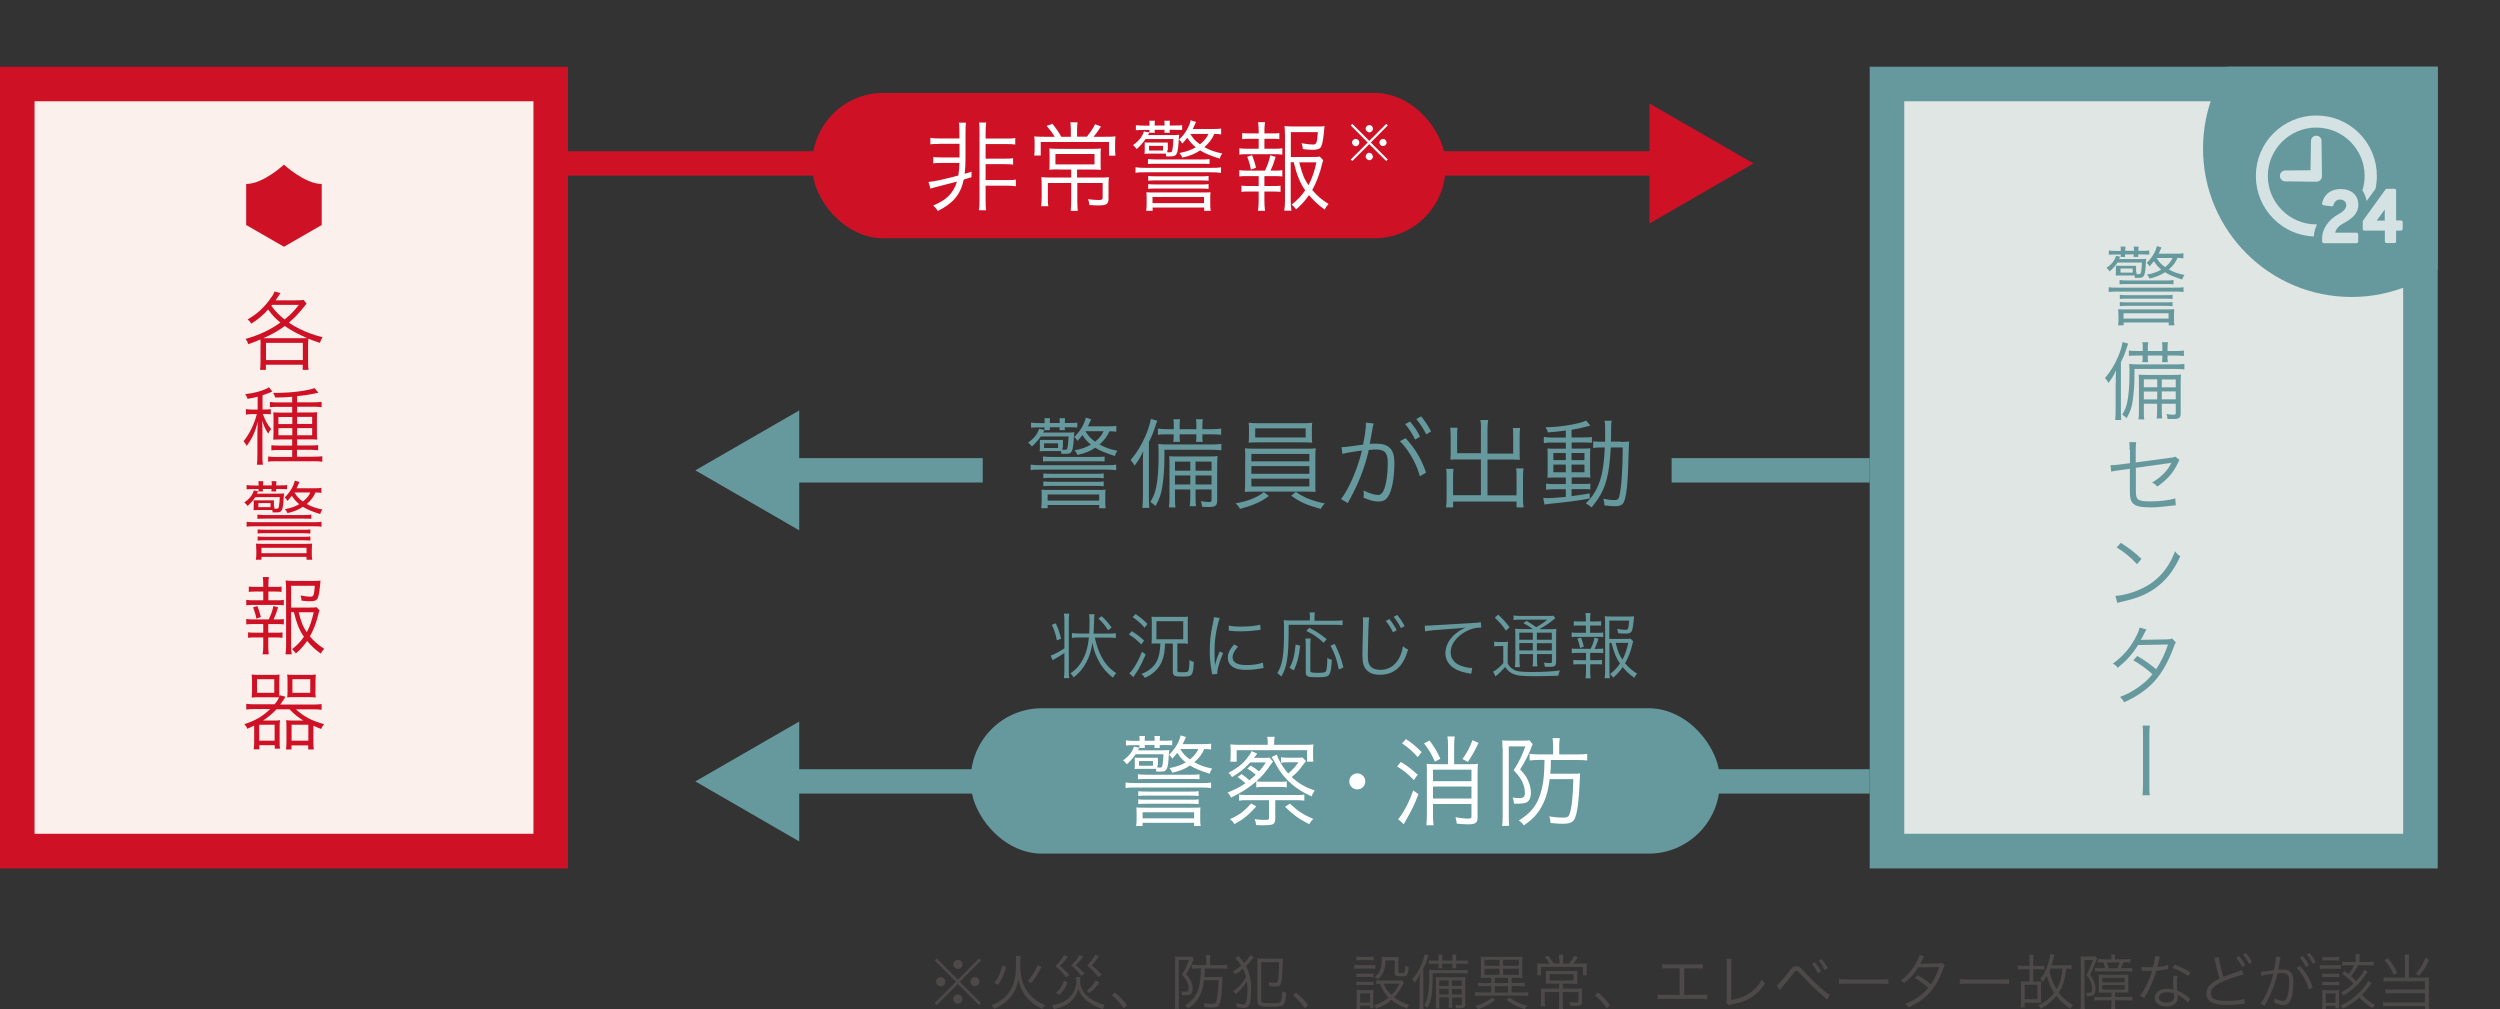 <?xml version="1.0" encoding="UTF-8"?>
<svg id="_レイヤー_1" data-name="レイヤー 1" xmlns="http://www.w3.org/2000/svg" width="209.11" height="84.42" xmlns:xlink="http://www.w3.org/1999/xlink" viewBox="0 0 209.11 84.42">
  <rect x="0" y="0" width="209.11" height="84.42" fill="#333333" stroke="none"/>
  <defs>
    <style>
      .cls-1, .cls-2, .cls-3 {
        fill: none;
      }

      .cls-4 {
        fill: #fbf0eb;
      }

      .cls-5 {
        fill: #dfe6e3;
      }

      .cls-2 {
        stroke: #65999d;
      }

      .cls-2, .cls-3 {
        stroke-miterlimit: 10;
        stroke-width: 2.04px;
      }

      .cls-6 {
        fill: #4c4948;
      }

      .cls-7 {
        fill: #cf1126;
      }

      .cls-8 {
        fill: #fff;
      }

      .cls-3 {
        stroke: #cf1126;
      }

      .cls-9 {
        fill: #65999d;
      }

      .cls-10 {
        fill: #d5e2e3;
      }

      .cls-11 {
        clip-path: url(#clippath);
      }
    </style>
    <clipPath id="clippath">
      <rect class="cls-1" x="156.39" y="5.58" width="47.51" height="67.06"/>
    </clipPath>
  </defs>
  <g>
    <line class="cls-2" x1="156.39" y1="65.36" x2="66.27" y2="65.36"/>
    <polygon class="cls-9" points="66.85 70.38 58.16 65.36 66.85 60.35 66.85 70.38"/>
  </g>
  <rect class="cls-9" x="156.39" y="5.58" width="47.51" height="67.06"/>
  <rect class="cls-5" x="159.28" y="8.47" width="41.73" height="61.27"/>
  <g class="cls-11">
    <circle class="cls-9" cx="196.69" cy="12.42" r="12.42"/>
  </g>
  <g>
    <path class="cls-9" d="M178.71,22.76v.17c.1,0,.14,0,.19,0,.14,0,.16-.04.2-.26.03-.19.05-.44.06-.71h-2.04c-.2.29-.36.47-.65.74-.06-.09-.16-.19-.27-.29.44-.32.69-.63.79-1.01l.39.08s0-.08.01-.19h-.34c-.27,0-.49,0-.66.02v-.36c.18.03.35.04.66.04h.34v-.06c0-.11,0-.21-.02-.3h.41c-.01.08-.02.18-.02.29v.06h.73v-.06c0-.11,0-.2-.02-.29h.41c-.01.09-.02.18-.02.29v.06h.27c.32,0,.49,0,.64-.04v.36c-.19-.01-.39-.02-.64-.02h-.28c0,.12,0,.14.01.21h-.4c0-.07,0-.08.01-.21h-.73c0,.14,0,.14.01.21h-.41,0c-.04.06-.05.09-.1.18h1.6c.41,0,.55,0,.68-.02-.01.14-.02.17-.03.31-.06,1.12-.13,1.28-.58,1.28-.11,0-.17,0-.35,0,0-.08,0-.11-.03-.2h-1.14c-.15,0-.29,0-.42.01.01-.16.01-.21.01-.31v-.24c0-.12,0-.19,0-.3.03.02.04.03.06.03h1.54s.04,0,.09,0c0,.09,0,.11,0,.26v.29ZM176.38,24.02c.2.04.4.04.8.04h4.65c.41,0,.61,0,.81-.04v.41c-.21-.04-.42-.04-.81-.04h-4.65c-.4,0-.59,0-.8.04v-.41ZM177.19,26.34c0-.16,0-.31-.02-.48.19.02.31.02.76.02h3.16c.45,0,.58,0,.77-.02-.01.14-.02.31-.02.49v.34c0,.24,0,.36.04.52h-.48v-.24h-3.77v.24h-.47c.03-.16.04-.3.04-.52v-.35ZM177.29,23.42c.19.03.34.04.69.04h3.15c.34,0,.5,0,.67-.04v.36c-.19-.02-.3-.02-.67-.02h-3.15c-.4,0-.52,0-.69.02v-.36ZM177.31,24.66c.18.02.3.03.66.03h3.07c.38,0,.5,0,.68-.03v.35c-.19-.02-.32-.03-.68-.03h-3.07c-.34,0-.48,0-.66.03v-.35ZM177.31,25.26c.16.02.3.03.66.03h3.07c.38,0,.51,0,.68-.03v.35c-.19-.02-.32-.03-.68-.03h-3.07c-.34,0-.48,0-.66.03v-.35ZM177.37,22.8h1.02v-.34h-1.02v.34ZM177.62,26.65h3.77v-.45h-3.77v.45ZM182.64,21.61c-.13-.02-.24-.03-.5-.04-.18.4-.36.64-.73.97.45.24.7.33,1.31.46-.09.11-.14.21-.19.38-.77-.25-1.07-.38-1.44-.61-.38.25-.74.4-1.29.53-.09-.17-.09-.19-.22-.33.56-.11.84-.21,1.2-.42-.27-.22-.43-.41-.62-.7-.11.14-.17.21-.36.43-.1-.16-.14-.21-.24-.29.43-.41.75-.94.85-1.41l.39.12c-.04.09-.04.1-.11.23-.04.11-.07.17-.14.29h1.4c.31,0,.5,0,.68-.04v.42ZM180.39,21.58c.22.36.39.54.71.76.32-.26.49-.47.62-.76h-1.33Z"/>
    <path class="cls-9" d="M176.97,32.04c0-.36,0-.73.02-1.07-.16.39-.34.69-.63,1.06-.02-.04-.04-.07-.05-.09q-.08-.14-.24-.32c.46-.54.81-1.1,1.11-1.82.19-.46.31-.84.36-1.19l.47.13c-.04.09-.04.11-.12.34-.16.53-.26.75-.49,1.21v3.95c0,.42,0,.66.03.89h-.51c.03-.26.04-.47.04-.88v-2.21ZM182.7,30.9c-.2-.02-.44-.04-.72-.04h-3.44c0,1.01-.02,1.51-.08,2.08-.09.97-.23,1.44-.59,2.04-.12-.13-.23-.22-.36-.3.24-.39.34-.64.43-1.09.11-.53.18-1.36.18-2.32,0-.36,0-.6-.03-.83.17.02.4.04.71.04h3.15c.36,0,.56-.01.76-.04v.46ZM178.74,29.74c-.34,0-.49,0-.67.04v-.46c.2.03.41.04.67.04h.49v-.23c0-.24,0-.38-.04-.5h.5c-.03.11-.04.26-.04.49v.24h1.22v-.23c0-.24,0-.37-.04-.5h.51c-.03.13-.04.25-.04.49v.24h.68c.29,0,.52-.01.69-.04v.46c-.2-.03-.41-.04-.69-.04h-.68v.12c0,.21,0,.31.03.43h-.49c.02-.14.03-.25.03-.43v-.12h-1.22v.12c0,.2,0,.33.03.43h-.49c.02-.11.03-.25.03-.43v-.12h-.49ZM179.32,33.77v.57c0,.41,0,.56.04.74h-.49c.03-.18.04-.37.04-.74v-2.26c0-.41,0-.54-.02-.74.19.01.34.02.71.02h2.11c.38,0,.54,0,.72-.04-.02.17-.03.39-.03.8v2.45c0,.39-.13.48-.64.48-.13,0-.17,0-.46-.01-.01-.18-.04-.27-.09-.41.24.04.41.06.59.06.16,0,.19-.04.19-.19v-.73h-1.17v.46c0,.39,0,.58.04.77h-.47c.03-.2.04-.4.04-.77v-.46h-1.12ZM180.44,31.73h-1.12v.66h1.12v-.66ZM180.44,32.75h-1.12v.66h1.12v-.66ZM181.99,32.4v-.66h-1.17v.66h1.17ZM181.99,33.4v-.66h-1.17v.66h1.17Z"/>
    <path class="cls-9" d="M178.13,37.64c0-.37,0-.42-.03-.66h.58c-.03.2-.04.34-.04.66v1.04l2.9-.39c.27-.03.29-.04.41-.1l.35.29c-.05.08-.06.09-.11.2-.19.41-.36.67-.54.91-.3.39-.69.75-1.21,1.11-.16-.19-.23-.24-.43-.34.78-.46,1.31-1.01,1.62-1.66-.06.01-.09.02-.16.04-.03,0-.04,0-.09.01-1,.14-1.91.26-2.73.38v1.69c0,.66.03.81.18.94.15.13.45.18,1.04.18.75,0,1.53-.09,2.08-.25l.04.58c-.19,0-.24.01-.43.04-.72.09-1.21.13-1.69.13-.81,0-1.23-.1-1.46-.33-.21-.23-.26-.45-.26-1.18v-1.72l-.86.12q-.47.06-.7.12l-.06-.54h.11c.12,0,.37-.02.61-.05l.91-.12v-1.11Z"/>
    <path class="cls-9" d="M176.94,49.84c.56-.02,1.41-.24,2.08-.55,1.38-.61,2.34-1.66,2.91-3.18.16.22.24.29.44.42-.57,1.24-1.24,2.08-2.18,2.73-.74.5-1.47.79-2.66,1.06-.19.04-.25.06-.43.11l-.16-.6ZM177.4,45.41c.76.49,1.21.84,1.72,1.34l-.37.44c-.51-.56-1.08-1.02-1.7-1.4l.35-.39Z"/>
    <path class="cls-9" d="M179.53,52.66q-.09.14-.25.47c-.06.14-.14.26-.22.39q.1-.01,2.21-.04c.18,0,.31-.03.41-.07l.32.32c-.08.11-.09.14-.21.47-.49,1.33-1.12,2.36-1.86,3.07-.6.57-1.31,1.04-2.26,1.47-.11-.21-.18-.29-.35-.44.61-.24.99-.44,1.48-.78.56-.39.89-.68,1.24-1.13-.51-.46-1.04-.84-1.6-1.16l.33-.36c.61.35,1,.63,1.58,1.11.42-.64.74-1.31.99-2.07l-2.5.04c-.49.78-.99,1.33-1.7,1.9-.16-.19-.23-.24-.41-.34.77-.56,1.36-1.21,1.82-2.04.23-.41.36-.72.42-.98l.56.16Z"/>
    <path class="cls-9" d="M179.82,60.69c-.03.22-.04.43-.04.89v4.06c0,.46,0,.68.04.88h-.61c.02-.21.04-.49.04-.9v-4.04c0-.48,0-.68-.04-.89h.61Z"/>
  </g>
  <g>
    <path class="cls-9" d="M89.03,51.86c0-.21-.01-.36-.04-.53h.45c-.03.17-.04.31-.04.53v4.33c0,.23,0,.37.04.53h-.45c.02-.16.04-.34.04-.56v-1.54c-.19.13-.39.25-.55.35-.2.11-.35.2-.43.25l-.17-.38c.25-.08.75-.34,1.15-.61v-2.37ZM88.31,52.14c.22.47.31.74.44,1.28l-.35.14c-.1-.52-.2-.82-.42-1.3l.33-.13ZM91.57,53.32c.16.67.32,1.15.55,1.59.32.61.7,1.03,1.25,1.4-.13.13-.19.21-.28.37-.6-.47-.96-.92-1.29-1.6-.21-.43-.3-.7-.43-1.31-.07.58-.25,1.15-.51,1.64-.28.52-.58.88-1.06,1.25-.09-.16-.17-.25-.27-.33.42-.29.68-.56.93-.97.35-.58.53-1.18.62-2.04h-.82c-.24,0-.43.01-.6.04v-.41c.16.02.35.04.59.04h.86c.02-.41.02-.54.02-1.16,0-.15-.01-.34-.04-.45h.46c-.02.16-.03.22-.04.68-.01.43-.02.62-.04.94h1.27c.26,0,.42-.01.59-.04v.41c-.16-.02-.34-.04-.58-.04h-1.18ZM92.69,52.72c-.26-.41-.43-.62-.82-.99l.28-.19c.38.37.52.52.83.95l-.3.23Z"/>
    <path class="cls-9" d="M94.66,52.79c.5.32.63.42,1.04.79l-.24.32c-.37-.37-.59-.55-1.03-.83l.23-.28ZM95.83,54.75c-.3.68-.43.92-.62,1.26q-.06.1-.3.46-.05.08-.11.17l-.34-.32c.17-.16.3-.32.5-.65.22-.35.34-.61.56-1.16l.31.24ZM94.98,51.36c.43.29.62.45,1,.83l-.24.31c-.34-.38-.59-.6-1-.88l.24-.26ZM96.8,53.82c-.1,0-.28,0-.48.02q0-.06.01-.19s0-.02.01-.35v-1.22s0-.21-.02-.5c.12.02.22.02.58.02h1.92c.29,0,.41,0,.55-.02-.02.12-.02.23-.02.5v1.27c0,.26,0,.37.02.49-.22-.02-.39-.02-.5-.02h-.39v2.27c0,.12.05.14.38.14.37,0,.47-.02.52-.09.07-.09.1-.34.11-.94.11.08.22.13.37.17-.03.62-.08.89-.18,1.03-.11.16-.27.19-.78.19-.39,0-.52-.01-.64-.07-.11-.05-.16-.15-.16-.31v-2.38h-.65c-.02.5-.04.64-.09.91-.11.56-.34.99-.68,1.34-.26.26-.52.44-.92.62-.08-.14-.11-.17-.28-.33.39-.16.61-.29.85-.51.33-.3.52-.65.63-1.14.05-.25.07-.44.1-.89h-.26ZM96.73,53.47h2.24v-1.51h-2.24v1.51Z"/>
    <path class="cls-9" d="M102.02,51.68c-.09.26-.16.55-.25.96-.13.63-.18,1.16-.18,1.88,0,.47.01.82.04,1.14.08-.4.2-.73.39-1.17l.29.14c-.27.59-.49,1.31-.49,1.65v.09l-.43.04c-.01-.1-.02-.13-.04-.24-.11-.64-.16-1.07-.16-1.7,0-.85.07-1.49.27-2.37.06-.28.07-.34.08-.48l.47.07ZM103.55,54.09c-.3.33-.45.62-.45.88,0,.44.38.66,1.15.66.55,0,1.06-.08,1.38-.21l.06.46c-.08,0-.09.01-.21.03-.42.08-.82.12-1.23.12-.68,0-1.12-.14-1.37-.46-.12-.15-.18-.33-.18-.55,0-.37.15-.69.52-1.12l.33.18ZM102.78,52.32c.26.07.55.09,1.02.09.67,0,1.21-.05,1.61-.16l.03.43s-.15.02-.41.05c-.35.05-.83.08-1.29.08-.34,0-.57-.02-.96-.06v-.43Z"/>
    <path class="cls-9" d="M109.57,51.61c0-.14-.01-.25-.04-.38h.46c-.03.11-.04.2-.04.38v.31h1.7c.32,0,.49-.01.65-.04v.41c-.17-.02-.35-.03-.65-.03h-3.86c0,1.66-.04,2.34-.14,2.97-.09.54-.23.95-.47,1.36-.12-.13-.2-.19-.34-.28.45-.77.56-1.46.56-3.63,0-.41,0-.62-.03-.81.19.02.37.03.61.03h1.58v-.32ZM107.86,55.87c.29-.53.43-1.04.51-1.96l.38.1c-.11.97-.22,1.39-.53,2.07l-.36-.22ZM109.64,53.38c-.02.13-.04.28-.04.55v2.15c0,.1.02.13.1.16.07.02.24.04.49.04.52,0,.67-.04.73-.16.05-.11.1-.56.1-.93v-.15c.17.09.25.12.38.15-.04.75-.11,1.12-.25,1.27-.13.14-.36.19-.94.19-.85,0-.99-.06-.99-.41v-2.29c0-.26-.01-.4-.04-.54h.46ZM110.71,53.76c-.49-.45-.8-.67-1.45-.99l.25-.26c.62.32.89.5,1.46.95l-.26.31ZM111.98,55.99c-.17-.86-.32-1.27-.69-1.98l.35-.15c.37.76.53,1.18.73,1.97l-.39.17Z"/>
    <path class="cls-9" d="M114.53,51.66c-.04.2-.06.5-.08,1.26-.02.72-.04,1.54-.04,1.8,0,.07,0,.23.01.36.02.36.1.56.28.72.17.15.44.23.75.23.71,0,1.27-.36,1.61-1.04.14-.28.21-.52.29-.94.16.14.25.2.43.29-.23.7-.4,1.05-.67,1.36-.43.5-.99.74-1.69.74-.51,0-.89-.14-1.13-.42-.25-.28-.33-.6-.33-1.23,0-.4,0-.55.05-2.44,0-.18,0-.29,0-.39,0-.13,0-.19-.02-.32h.52ZM116.21,51.78c.27.32.43.58.62.93l-.31.18c-.15-.32-.44-.77-.61-.95l.3-.16ZM116.87,51.44c.27.33.42.55.62.93l-.31.17c-.13-.28-.38-.67-.61-.94l.29-.16Z"/>
    <path class="cls-9" d="M119.18,52.33h.22c.08,0,.16,0,.34-.02.71-.05,2.63-.16,3.41-.2.34-.01.62-.04.71-.07l.04.45c-.24,0-.44.02-.67.08-.4.11-.82.32-1.15.61-.48.4-.74.89-.74,1.39s.31.91.84,1.11c.29.11.67.19.9.19h.06l-.08.49c-.07-.01-.09-.02-.19-.04-.59-.1-.95-.23-1.3-.46-.43-.29-.67-.73-.67-1.22,0-.7.41-1.36,1.12-1.84.19-.13.34-.21.57-.32-.35.06-.65.09-1.32.13-1.24.08-1.77.13-2.07.2l-.03-.47Z"/>
    <path class="cls-9" d="M124.98,53.67c.13.02.23.03.43.03h.28c.18,0,.31,0,.45-.03-.02.18-.03.34-.03.63v1.18c.11.25.23.37.49.52.26.16.65.21,1.49.21.92,0,1.68-.04,2.39-.13-.07.16-.11.29-.14.44-.65.02-1.38.04-1.94.04-1.19,0-1.54-.04-1.93-.24-.22-.11-.37-.25-.58-.53-.19.22-.25.28-.41.44-.1.08-.12.11-.22.2-.07.05-.08.07-.17.14l-.2-.39c.22-.1.54-.37.85-.7v-1.44h-.36c-.18,0-.28,0-.4.03v-.4ZM125.31,51.41c.41.38.65.64.96,1.06l-.31.28c-.29-.44-.53-.71-.93-1.09l.28-.25ZM128.22,52.62c-.22-.17-.53-.36-.8-.5l.27-.19c.31.19.47.29.8.53.46-.26.61-.36.93-.63h-2.22c-.28,0-.43,0-.6.03v-.38c.17.03.32.04.64.04h2.09c.36,0,.49,0,.61-.02l.15.22c-.05.04-.08.05-.15.11-.37.31-.76.56-1.19.8h.78c.33,0,.52,0,.65-.03-.02.17-.02.38-.02.74v1.98c0,.38-.1.46-.52.46-.14,0-.24,0-.42-.01-.02-.14-.04-.22-.08-.35.2.03.34.04.5.04.14,0,.17-.02.17-.17v-.58h-1.25v.38c0,.31.01.49.04.65h-.41c.02-.16.04-.35.04-.65v-.38h-1.13v.46c0,.31.01.49.04.63h-.43c.02-.15.04-.34.04-.63v-1.9c0-.36,0-.53-.02-.68.17.02.37.03.65.03h.87ZM127.08,52.92v.59h1.13v-.59h-1.13ZM127.08,54.4h1.13v-.61h-1.13v.61ZM128.55,53.51h1.25v-.59h-1.25v.59ZM129.8,53.8h-1.25v.61h1.25v-.61Z"/>
    <path class="cls-9" d="M133.63,52.93c.24,0,.33,0,.47-.03v.39c-.14-.02-.25-.02-.47-.02h-1.69c-.22,0-.33,0-.48.02v-.39c.14.02.25.03.48.03h.71v-.61h-.56c-.2,0-.31,0-.45.02v-.38c.13.02.23.02.45.02h.56v-.18c0-.19-.01-.37-.04-.52h.43c-.02.19-.04.32-.04.52v.18h.48c.22,0,.32,0,.44-.02v.38c-.14-.02-.25-.02-.44-.02h-.48v.61h.62ZM133.63,54.27c.25,0,.35,0,.47-.03v.39c-.13-.02-.26-.02-.47-.02h-.62v.61h.55c.21,0,.31,0,.44-.02v.38c-.15-.02-.25-.02-.44-.02h-.55v.61c0,.21.01.37.04.57h-.43c.03-.21.04-.36.04-.57v-.61h-.61c-.2,0-.31,0-.45.02v-.38c.13.02.23.02.45.02h.61v-.61h-.71c-.21,0-.33,0-.48.02v-.39c.14.02.24.03.48.03h1.1c.19-.4.25-.58.32-.94l.33.1c-.1.35-.19.57-.32.85h.25ZM132.17,54.21c-.05-.28-.13-.53-.23-.79l.3-.1c.12.31.16.44.24.77l-.31.11ZM134.62,53.77v2.36c0,.23.01.38.04.6h-.44c.03-.22.04-.36.04-.6v-4.03c0-.21-.01-.4-.03-.56.16.02.33.03.56.03h1.39c.25,0,.4,0,.5-.02q-.01.1-.04.43c-.04.44-.1.73-.18.85-.09.13-.22.17-.52.17-.18,0-.35-.01-.59-.04-.02-.15-.04-.22-.08-.36.26.05.52.08.69.08.23,0,.26-.08.31-.77h-1.66v1.53h1.3c.25,0,.38,0,.48-.02l.22.22c-.03.07-.04.11-.07.25-.13.57-.35,1.14-.61,1.59.32.37.55.58,1.01.87-.11.11-.17.2-.25.34-.4-.29-.64-.51-.96-.89-.24.35-.46.59-.79.88-.08-.12-.15-.19-.27-.3.36-.28.61-.55.83-.88-.31-.44-.5-.91-.71-1.73h-.19ZM135.14,53.77c.2.76.29,1,.57,1.4.22-.41.35-.8.49-1.4h-1.06Z"/>
  </g>
  <g>
    <rect class="cls-9" x="81.2" y="59.24" width="62.65" height="12.16" rx="5.95" ry="5.95"/>
    <g>
      <path class="cls-8" d="M96.81,64.01v.19c.11,0,.16,0,.21,0,.16,0,.19-.04.23-.3.03-.22.06-.5.07-.81h-2.33c-.23.33-.42.54-.74.84-.07-.11-.18-.22-.31-.33.51-.37.78-.72.91-1.15l.45.09c0-.06,0-.1.02-.21h-.38c-.31,0-.56,0-.76.02v-.42c.2.03.4.04.76.04h.38v-.07c0-.13,0-.25-.02-.34h.47c-.02.09-.02.2-.02.33v.07h.83v-.07c0-.13,0-.23-.02-.33h.47c-.02.11-.02.2-.02.33v.07h.31c.37,0,.56,0,.73-.04v.42c-.21-.02-.44-.02-.73-.02h-.32c0,.14,0,.16.02.24h-.46c0-.08,0-.09.02-.24h-.83c0,.16,0,.16.02.24h-.47,0c-.04.07-.06.11-.11.2h1.83c.47,0,.63,0,.78-.03-.02.16-.02.2-.03.35-.07,1.28-.15,1.46-.66,1.46-.12,0-.2,0-.4,0,0-.1,0-.13-.03-.23h-1.3c-.17,0-.33,0-.48.02.02-.19.02-.25.02-.36v-.28c0-.14,0-.22,0-.34.03.02.04.03.07.03h1.76s.05,0,.1,0c0,.11,0,.12,0,.29v.33ZM94.15,65.45c.23.04.46.05.91.05h5.31c.47,0,.69,0,.93-.05v.47c-.24-.04-.48-.05-.93-.05h-5.31c-.46,0-.68,0-.91.05v-.47ZM95.07,68.09c0-.18,0-.35-.02-.55.22.02.35.02.87.02h3.61c.51,0,.66,0,.88-.02-.02.16-.02.36-.02.56v.39c0,.27,0,.42.04.6h-.55v-.27h-4.31v.27h-.54c.03-.19.04-.34.04-.6v-.4ZM95.18,64.76c.21.03.39.04.78.04h3.6c.38,0,.57,0,.77-.04v.42c-.22-.02-.34-.02-.77-.02h-3.6c-.46,0-.6,0-.78.02v-.42ZM95.21,66.18c.2.02.34.03.76.03h3.51c.43,0,.57,0,.78-.03v.4c-.22-.02-.37-.03-.78-.03h-3.51c-.39,0-.55,0-.76.03v-.4ZM95.21,66.86c.19.02.34.03.76.03h3.51c.43,0,.59,0,.78-.03v.4c-.22-.02-.37-.03-.78-.03h-3.51c-.39,0-.55,0-.76.03v-.4ZM95.27,64.05h1.17v-.39h-1.17v.39ZM95.57,68.45h4.31v-.51h-4.31v.51ZM101.3,62.69c-.15-.02-.27-.03-.57-.04-.2.46-.42.73-.83,1.11.51.27.8.38,1.5.53-.11.13-.16.24-.22.43-.88-.29-1.22-.43-1.64-.69-.43.29-.84.46-1.48.6-.1-.2-.11-.21-.25-.38.64-.13.96-.25,1.37-.48-.31-.25-.49-.46-.71-.8-.12.16-.2.25-.42.49-.11-.19-.16-.24-.27-.33.49-.46.86-1.07.97-1.62l.45.14c-.05.11-.05.11-.12.26-.05.12-.08.19-.16.33h1.6c.36,0,.57,0,.78-.04v.48ZM98.72,62.65c.25.41.44.61.81.87.37-.3.56-.54.71-.87h-1.52Z"/>
      <path class="cls-8" d="M103.84,64.74c.28.19.41.29.66.52.21-.16.33-.26.54-.46-.24-.21-.4-.33-.72-.51l.29-.25c.29.16.48.3.7.48.24-.26.34-.4.57-.75h-1.3c-.47.51-.87.84-1.53,1.23-.09-.16-.15-.22-.29-.36.87-.47,1.28-.82,1.74-1.48.08-.11.12-.18.19-.33l.47.2s-.11.15-.27.36h.76c.33,0,.42,0,.54-.02l.29.33s-.05.07-.2.27c-.42.61-.69.93-1.19,1.38-.59.52-1.22.93-2.12,1.36-.08-.18-.13-.25-.29-.42.64-.26,1.03-.46,1.49-.77-.21-.21-.36-.33-.66-.53l.33-.23ZM105.08,67.45c-.62.7-1.04,1.05-1.82,1.48-.13-.19-.21-.28-.38-.41.83-.38,1.22-.69,1.77-1.32l.43.25ZM106.04,62.2c0-.2,0-.36-.05-.57h.63c-.03.19-.05.35-.05.57v.1h2.47c.37,0,.56,0,.82-.03-.02.18-.03.32-.03.56v.28c0,.28,0,.42.03.6h-.53v-.96h-5.89v.96h-.53c.02-.18.03-.33.03-.6v-.28c0-.22,0-.38-.03-.56.27.02.47.03.82.03h2.31v-.1ZM104.33,66.93c-.32,0-.49,0-.69.04v-.51c.19.03.35.04.69.04h4.1c.33,0,.47,0,.67-.04v.51c-.2-.03-.36-.04-.67-.04h-1.76v1.53c0,.26-.07.43-.22.49-.12.05-.43.08-.73.08-.16,0-.44,0-.65-.02-.02-.2-.06-.33-.13-.5.35.06.59.07.91.07.25,0,.3-.03.3-.2v-1.45h-1.83ZM105.08,65.35c.19.03.34.04.68.04h1.22c.32,0,.47,0,.65-.04v.51c-.2-.03-.33-.04-.65-.04h-1.22c-.33,0-.47,0-.68.04v-.51ZM106.8,63.1c.13.46.51,1.1.95,1.6.37-.32.58-.55.86-.94h-.8c-.3,0-.47,0-.66.04v-.46c.2.03.34.04.69.04h.58c.26,0,.42,0,.52-.03l.3.31c-.11.13-.16.2-.26.33-.34.47-.5.64-.94,1.01.58.53,1.08.82,1.93,1.13-.12.16-.2.29-.25.49-.93-.42-1.57-.87-2.15-1.49-.38-.41-.58-.69-.87-1.24,0,0-.07-.11-.18-.32-.05-.07-.09-.15-.16-.25l.45-.21ZM107.89,67.22c.7.65,1.09.9,1.96,1.28-.17.16-.23.24-.34.44-.89-.46-1.27-.73-2.03-1.46l.42-.26Z"/>
      <path class="cls-8" d="M114.2,65.36c0,.37-.3.67-.67.67s-.67-.3-.67-.67.3-.67.67-.67.67.3.67.67Z"/>
      <path class="cls-8" d="M117.17,63.73c.55.33.89.6,1.41,1.07l-.32.45c-.51-.53-.87-.82-1.4-1.14l.31-.38ZM118.65,66.42c-.38.96-.47,1.16-1.12,2.32q-.04.08-.11.2l-.48-.42c.1-.1.15-.16.23-.29.43-.63.7-1.18,1.04-2.12l.43.32ZM117.6,61.82c.53.35.84.61,1.31,1.09l-.33.42c-.42-.48-.76-.78-1.31-1.15l.33-.36ZM119.57,61.94c.42.55.63.92.91,1.53l-.46.24c-.27-.62-.48-.98-.91-1.53l.46-.24ZM121.12,62.37c0-.31-.02-.53-.05-.77h.61c-.03.24-.05.46-.05.77v1.55h1.24c.32,0,.55,0,.75-.04-.02.2-.03.45-.03.77v3.73c0,.44-.18.57-.78.57-.24,0-.6-.02-.96-.06-.02-.19-.04-.29-.11-.53.43.07.76.11,1.04.11.24,0,.3-.04.3-.18v-1.04h-3.22v.87c0,.38.02.71.05.91h-.6c.02-.2.04-.54.04-.91v-3.49c0-.38,0-.59-.02-.74.18.02.4.03.75.03h1.04v-1.55ZM123.08,64.38h-3.22v.96h3.22v-.96ZM119.86,66.79h3.22v-1h-3.22v1ZM123.67,62.14c-.32.68-.51,1.02-.89,1.59l-.45-.24c.41-.59.62-.98.83-1.58l.51.23Z"/>
      <path class="cls-8" d="M125.67,62.55c0-.23,0-.46-.02-.62.15.02.3.02.56.02h1.22c.24,0,.38,0,.5-.03l.27.33s-.02.03-.03.07c0,0-.02.03-.03.06-.03.06-.04.09-.07.19-.22.57-.48,1.07-.92,1.79.4.42.56.66.72,1.06.12.3.18.6.18.9,0,.37-.1.61-.3.76-.14.09-.37.14-.73.14-.11,0-.25,0-.38,0-.02-.24-.05-.34-.12-.51.23.03.4.05.57.05.33,0,.46-.11.46-.42,0-.28-.07-.63-.2-.9-.15-.34-.32-.57-.74-1.01.45-.71.67-1.17.98-2h-1.39v5.89c0,.29,0,.49.04.76h-.6c.03-.22.05-.46.05-.76v-5.75ZM128.68,63.57c-.29,0-.5,0-.74.04v-.56c.24.03.46.05.79.05h1.18v-.73c0-.25-.02-.44-.05-.63h.61c-.03.18-.05.38-.05.63v.73h1.49c.41,0,.62,0,.85-.05v.56c-.24-.03-.48-.04-.84-.04h-2.2c0,.64,0,.68-.05,1.15h1.78c.35,0,.56,0,.72-.03-.02.12-.02.2-.03.54-.07,1.69-.2,2.77-.42,3.23-.15.33-.41.44-.99.44-.27,0-.41,0-1.03-.06-.02-.22-.05-.37-.11-.55.51.07.84.1,1.12.1.37,0,.48-.06.56-.27.19-.49.3-1.51.33-2.95h-1.98c-.13,1.04-.35,1.75-.73,2.4-.36.6-.73.99-1.43,1.47-.14-.19-.24-.29-.42-.41,1-.63,1.49-1.23,1.8-2.22.24-.75.33-1.47.35-2.85h-.51Z"/>
    </g>
  </g>
  <g>
    <path class="cls-6" d="M81.9,80.16l.16.17-1.78,1.79,1.78,1.78-.16.17-1.78-1.76-1.77,1.76-.17-.17,1.78-1.78-1.78-1.79.17-.17,1.77,1.78,1.78-1.78ZM79.07,82.11c0,.22-.17.39-.38.39s-.39-.17-.39-.39.17-.38.39-.38.38.17.38.38ZM80.5,83.57c0,.21-.18.39-.38.39s-.39-.19-.39-.39.18-.39.35-.39h.01s0,0,.01,0h.01c.21,0,.38.17.38.38ZM80.51,80.66c0,.22-.17.39-.38.39s-.39-.18-.39-.39.18-.38.39-.38.38.17.38.38ZM81.93,82.11c0,.21-.17.38-.38.38s-.38-.17-.38-.38.17-.38.38-.38.38.17.38.38Z"/>
    <path class="cls-6" d="M85.37,79.94c-.02.14-.03.27-.03.76,0,.67.06,1.08.23,1.53.21.57.58,1.06,1.04,1.4.25.19.49.31.82.44-.11.1-.17.18-.25.32-.51-.23-.87-.49-1.21-.86-.27-.29-.46-.61-.62-1.01-.08-.21-.12-.33-.17-.61-.07.4-.15.65-.32.98-.24.47-.61.86-1.09,1.17-.19.12-.34.21-.6.33-.07-.13-.13-.21-.25-.32.66-.24,1.11-.56,1.46-1.05.27-.36.44-.78.52-1.26.06-.33.08-.69.08-1.23,0-.31,0-.44-.02-.58h.4ZM83.16,82.21c.21-.26.29-.39.4-.64.13-.27.18-.44.25-.81l.34.1c-.09.37-.16.55-.28.83-.12.28-.2.41-.4.69l-.31-.17ZM85.97,82.05c.39-.45.59-.78.81-1.33l.33.16c-.29.58-.5.91-.86,1.35l-.28-.17Z"/>
    <path class="cls-6" d="M90.37,81.73c-.02.09-.02.2-.02.33,0,.3.05.51.21.79.19.35.6.71,1.08.93.3.14.45.2.77.28-.09.12-.12.18-.17.35-.49-.18-.72-.28-1.01-.47-.31-.2-.56-.43-.74-.67-.14-.18-.21-.32-.29-.56-.11.43-.28.71-.57,1-.35.34-.8.55-1.47.7-.05-.15-.09-.22-.18-.33.63-.09,1.06-.27,1.43-.61.39-.36.62-.88.62-1.41,0-.12-.01-.23-.03-.33h.38ZM89.33,80.02c-.04.06-.08.11-.1.13-.31.39-.33.41-.55.65.28.23.49.44.77.76l-.29.19c-.3-.4-.45-.57-.88-.94.17-.17.25-.26.38-.42.2-.24.25-.33.33-.5l.34.13ZM89.31,82.17c-.22.5-.36.72-.7,1.05l-.29-.18c.21-.18.29-.28.41-.45.12-.18.17-.3.26-.55l.32.13ZM90.62,80.01q-.07.08-.21.26c-.12.15-.23.27-.42.47.31.26.43.38.73.7l-.28.18c-.29-.37-.42-.51-.84-.87.4-.4.56-.6.68-.87l.34.13ZM91.95,82.17c-.27.4-.43.58-.82.9l-.25-.21c.36-.26.54-.46.77-.85l.3.16ZM91.93,79.99q-.08.1-.23.31c-.13.18-.21.28-.37.46.34.26.5.42.81.75l-.25.23c-.38-.47-.53-.62-.95-.97.37-.4.55-.65.66-.91l.33.13Z"/>
    <path class="cls-6" d="M93.26,83.02c.41.33.67.6,1.01,1.06l-.28.26c-.32-.46-.61-.78-.99-1.09l.26-.24Z"/>
    <path class="cls-6" d="M98.3,80.39c0-.14,0-.28-.02-.38.09,0,.19.01.35.01h.75c.15,0,.23,0,.31-.02l.17.2s-.01.02-.02.04c0,0-.01.02-.02.04-.02.04-.02.05-.04.11-.14.35-.3.66-.57,1.1.25.26.35.41.44.65.07.19.11.37.11.55,0,.23-.06.38-.19.47-.09.05-.23.08-.45.08-.07,0-.16,0-.24,0-.02-.15-.03-.21-.08-.32.14.02.25.03.35.03.2,0,.28-.07.28-.25,0-.17-.05-.39-.12-.55-.09-.21-.2-.35-.46-.62.28-.44.41-.72.6-1.23h-.85v3.61c0,.18,0,.3.03.47h-.37c.02-.13.03-.28.03-.47v-3.52ZM100.14,81.01c-.18,0-.31,0-.46.03v-.35c.15.02.28.03.49.03h.72v-.45c0-.15,0-.27-.03-.39h.38c-.02.11-.03.23-.03.39v.45h.91c.25,0,.38,0,.52-.03v.35c-.15-.02-.3-.03-.52-.03h-1.35c0,.39,0,.42-.03.71h1.09c.22,0,.34,0,.44-.02,0,.08-.01.12-.02.33-.04,1.04-.12,1.7-.26,1.98-.09.2-.25.27-.61.27-.17,0-.25,0-.63-.04-.01-.14-.03-.23-.07-.34.32.05.52.06.69.06.23,0,.3-.04.35-.17.11-.3.19-.93.21-1.81h-1.22c-.08.64-.22,1.08-.45,1.47-.22.37-.45.61-.88.9-.08-.12-.15-.17-.26-.25.61-.39.91-.76,1.11-1.36.15-.46.2-.9.22-1.75h-.32Z"/>
    <path class="cls-6" d="M104.87,80.06c-.06.07-.09.11-.17.21-.21.27-.29.36-.48.54.31.58.43,1.14.43,2,0,.51-.05.97-.13,1.18-.09.22-.23.32-.47.32-.15,0-.33-.02-.6-.07,0-.14-.02-.21-.05-.34.27.08.48.12.6.12.07,0,.13-.03.17-.08.11-.15.17-.58.17-1.13,0-.27-.01-.46-.05-.72-.26.44-.49.71-.95,1.07-.06-.11-.1-.16-.21-.25.52-.36.76-.63,1.09-1.19-.06-.26-.13-.45-.25-.69-.21.19-.36.29-.66.48-.08-.13-.09-.15-.19-.25.32-.18.48-.29.71-.49-.18-.28-.32-.46-.5-.61l.26-.2s.04.04.21.25c.09.1.15.19.26.35.25-.25.42-.46.51-.67l.3.17ZM106.84,80.19c.23,0,.38,0,.48-.02-.02.15-.02.24-.04.59-.02.68-.05,1.14-.11,1.39-.06.29-.16.36-.51.36-.13,0-.16,0-.49-.03,0-.14-.01-.21-.05-.32.22.03.41.05.53.05.09,0,.17-.03.2-.08.04-.07.08-.3.1-.67.02-.33.03-.65.04-.97h-1.5v3.16c0,.23.1.26.78.26s.81-.03.88-.19c.05-.12.09-.41.11-.81.12.07.25.12.33.14-.04.52-.08.75-.18.91-.12.2-.35.25-1.09.25-.98,0-1.14-.07-1.14-.49v-3.1c0-.23,0-.34-.02-.46.12.01.26.02.47.02h1.24Z"/>
    <path class="cls-6" d="M108.41,83.02c.41.33.67.6,1.01,1.06l-.28.26c-.32-.46-.61-.78-.99-1.09l.26-.24Z"/>
    <path class="cls-6" d="M113.28,80.7c.12.02.21.03.4.03h.96c.21,0,.29,0,.4-.03v.34c-.1-.02-.19-.02-.37-.02h-.99c-.17,0-.27,0-.4.02v-.34ZM113.45,80.01c.12.02.21.03.38.03h.68c.17,0,.26,0,.38-.03v.32c-.12-.02-.22-.02-.38-.02h-.68c-.16,0-.27,0-.38.02v-.32ZM113.45,84.39c.02-.14.03-.29.03-.49v-.68c0-.17,0-.29-.02-.42.13.01.26.02.4.02h.66c.22,0,.28,0,.37-.01-.01.12-.02.21-.02.4v.71c0,.16,0,.28.02.41h-.31v-.21h-.81v.27h-.32ZM113.46,81.42c.09.02.19.02.36.02h.71c.18,0,.25,0,.36-.02v.31c-.12-.01-.2-.02-.36-.02h-.71c-.17,0-.25,0-.36.02v-.31ZM113.46,82.11c.1.01.19.02.36.02h.71c.17,0,.27,0,.36-.02v.3c-.14-.01-.19-.02-.36-.02h-.71c-.17,0-.25,0-.36.02v-.3ZM113.77,83.86h.81v-.77h-.81v.77ZM117.44,82.17s-.03.05-.1.19c-.18.38-.43.74-.74,1.06.36.28.71.45,1.26.63-.08.11-.12.19-.18.32-.6-.24-.93-.42-1.3-.73-.34.3-.74.53-1.27.74-.06-.12-.11-.19-.2-.28.52-.18.89-.38,1.25-.67-.35-.34-.49-.56-.74-1.14-.14,0-.2,0-.3.02v-.33c.1.02.21.03.36.03h1.4c.21,0,.3,0,.38-.02l.19.19ZM115.89,80.32c-.01.54-.07.81-.24,1.11-.1.19-.21.31-.41.47-.09-.09-.17-.16-.26-.21.26-.18.39-.33.49-.6.08-.21.11-.43.11-.76,0-.12,0-.17-.02-.3.14.02.26.02.39.02h.61c.18,0,.31,0,.43-.02-.01.14-.02.27-.02.47v.78c0,.09.05.11.21.11.21,0,.27-.01.29-.07.05-.08.07-.26.08-.56.12.08.17.1.28.14-.03.41-.08.59-.18.68-.07.06-.2.09-.49.09-.41,0-.5-.05-.5-.28v-1.06h-.78ZM115.72,82.28c.18.41.33.62.67.94.29-.29.46-.53.66-.94h-1.32Z"/>
    <path class="cls-6" d="M118.75,82.22c0-.25,0-.51.01-.75-.11.27-.24.48-.44.74-.01-.03-.03-.05-.03-.06q-.06-.1-.17-.22c.32-.38.57-.77.78-1.28.14-.32.22-.59.26-.83l.33.09c-.03.07-.03.08-.09.24-.11.37-.18.53-.35.85v2.77c0,.29,0,.46.02.62h-.36c.02-.18.03-.33.03-.62v-1.55ZM122.76,81.43c-.14-.01-.31-.02-.51-.02h-2.41c0,.71-.01,1.06-.05,1.46-.07.68-.16,1.01-.41,1.43-.08-.09-.16-.16-.26-.21.17-.28.24-.45.3-.77.08-.37.13-.95.13-1.63,0-.25,0-.42-.02-.58.12.02.28.03.5.03h2.21c.25,0,.4,0,.53-.03v.32ZM119.98,80.61c-.24,0-.34,0-.47.03v-.32c.14.02.29.03.47.03h.35v-.16c0-.17,0-.26-.03-.35h.35c-.02.08-.02.18-.02.34v.17h.86v-.16c0-.17,0-.26-.03-.35h.36c-.02.09-.02.17-.02.34v.17h.48c.2,0,.37,0,.49-.03v.32c-.14-.02-.29-.03-.49-.03h-.48v.08c0,.15,0,.22.02.3h-.35c.01-.1.02-.18.02-.3v-.08h-.86v.08c0,.14,0,.23.02.3h-.34c.01-.08.02-.18.02-.3v-.08h-.35ZM120.39,83.44v.4c0,.29,0,.39.03.52h-.34c.02-.13.03-.26.03-.52v-1.59c0-.29,0-.38-.02-.52.13,0,.24.01.5.01h1.48c.27,0,.38,0,.51-.02-.02.12-.02.28-.02.56v1.72c0,.27-.09.33-.45.33-.09,0-.12,0-.33,0,0-.12-.02-.19-.06-.29.17.03.29.04.42.04.11,0,.14-.03.14-.14v-.51h-.82v.32c0,.27,0,.41.03.54h-.33c.02-.14.03-.28.03-.54v-.32h-.79ZM121.17,82.01h-.79v.46h.79v-.46ZM121.17,82.72h-.79v.46h.79v-.46ZM122.26,82.47v-.46h-.82v.46h.82ZM122.26,83.18v-.46h-.82v.46h.82Z"/>
    <path class="cls-6" d="M124.3,81.78c-.17,0-.33.01-.45.03.02-.18.02-.28.02-.47v-.87c0-.21,0-.33-.02-.46.14.02.27.03.47.03h2.56c.2,0,.34,0,.47-.03-.01.12-.02.25-.02.46v.87c0,.21,0,.33.02.47-.13-.01-.29-.03-.45-.03h-.46v.44h.6c.21,0,.35,0,.49-.03v.32c-.15-.02-.3-.03-.49-.03h-.6v.53h.88c.24,0,.38,0,.51-.03v.33c-.15-.02-.29-.03-.51-.03h-3.43c-.22,0-.38,0-.51.03v-.33c.14.02.28.03.51.03h.84v-.53h-.61c-.19,0-.34,0-.49.03v-.32c.14.02.29.03.49.03h.61v-.44h-.42ZM125.08,83.61c-.24.21-.36.29-.6.43-.27.15-.46.23-.85.38-.08-.13-.11-.17-.23-.28.39-.11.57-.18.88-.34.23-.12.32-.18.52-.35l.28.17ZM124.17,80.78h1.26v-.5h-1.26v.5ZM124.17,81.54h1.26v-.51h-1.26v.51ZM125.03,82.22h1.11v-.44h-1.11v.44ZM125.03,83.02h1.11v-.53h-1.11v.53ZM125.72,80.78h1.31v-.5h-1.31v.5ZM125.72,81.54h1.31v-.51h-1.31v.51ZM126.28,83.44c.22.17.32.23.55.35.33.17.52.23.93.34-.12.12-.15.16-.22.29-.69-.23-1.03-.41-1.54-.8l.28-.18Z"/>
    <path class="cls-6" d="M130.41,80.23c0-.12-.01-.26-.02-.37h.37c-.02.11-.02.23-.02.37v.37h.51c.19-.23.29-.38.43-.64l.3.11c-.16.25-.26.38-.38.53h.57c.27,0,.4,0,.56-.02-.01.13-.02.26-.02.46v.25c0,.1.01.2.02.29h-.33v-.7h-3.5v.69h-.33c.02-.12.02-.22.02-.31v-.27c0-.17,0-.28-.02-.41.12.02.27.02.52.02h.53c-.12-.2-.23-.35-.42-.56l.3-.11c.2.25.3.4.46.66h.49v-.37ZM129.75,82.27c-.21,0-.34,0-.45.02.01-.1.01-.17.01-.41v-.29c0-.17,0-.29-.01-.39.13.01.3.02.47.02h1.71c.21,0,.35,0,.46-.02-.01.12-.01.21-.01.4v.29c0,.25,0,.32.01.41-.13-.01-.31-.02-.49-.02h-.73v.41h1.15c.26,0,.37,0,.48-.02-.02.11-.02.25-.02.44v.67c0,.27-.1.35-.48.35-.14,0-.3,0-.51-.02-.02-.13-.03-.2-.07-.3.2.02.4.04.53.04.18,0,.22-.02.22-.11v-.76h-1.3v.92c0,.21.01.37.03.51h-.36c.01-.16.02-.32.02-.51v-.92h-1.2v.7c0,.25,0,.39.03.49h-.37c.02-.14.03-.3.03-.5v-.56c0-.17,0-.31-.02-.44.13.02.3.02.47.02h1.06v-.41h-.66ZM129.62,81.48v.53h2v-.53h-2Z"/>
    <path class="cls-6" d="M133.66,83.02c.41.33.67.6,1.01,1.06l-.28.26c-.32-.46-.61-.78-.99-1.09l.26-.24Z"/>
    <path class="cls-6" d="M140.86,83.22h1.34c.3,0,.41,0,.59-.03v.39c-.17-.02-.32-.03-.58-.03h-2.97c-.26,0-.41,0-.58.03v-.39c.18.03.29.03.58.03h1.25v-2.22h-.87c-.27,0-.41,0-.58.02v-.38c.18.02.3.03.59.03h2.2c.29,0,.41,0,.59-.03v.38c-.17-.02-.31-.02-.58-.02h-.97v2.22Z"/>
    <path class="cls-6" d="M144.84,80.17c-.02.11-.03.24-.03.45v3.02c.56-.1,1.02-.25,1.42-.5.5-.31.84-.67,1.13-1.2.13.17.16.21.28.32-.69,1.02-1.42,1.49-2.76,1.75-.2.04-.22.05-.29.08l-.2-.25c.02-.08.04-.14.04-.33v-2.87s0-.18,0-.18c0-.1,0-.16-.01-.27h.43Z"/>
    <path class="cls-6" d="M148.6,82.44c.12-.06.45-.42,1.02-1.15.28-.38.41-.48.64-.48.2,0,.29.06.65.46.7.78,1.74,1.73,2.13,1.94l-.19.41s-.09-.08-.09-.08c-.03-.03-.16-.13-.35-.3-.46-.38-1.03-.94-1.7-1.66-.33-.36-.35-.37-.45-.37s-.12.02-.35.32c-.22.29-.67.85-.91,1.11-.03.04-.08.1-.14.18l-.26-.38ZM151.8,80.48c.23.27.37.48.52.78l-.26.15c-.12-.27-.37-.64-.51-.8l.25-.13ZM152.36,80.21c.23.28.36.46.52.78l-.25.15c-.11-.24-.32-.56-.51-.79l.24-.13Z"/>
    <path class="cls-6" d="M153.81,81.89c.15.02.28.03.62.03h2.91c.37,0,.45,0,.61-.03v.41c-.16-.01-.28-.02-.61-.02h-2.9c-.37,0-.47,0-.62.02v-.41Z"/>
    <path class="cls-6" d="M160.94,80q-.07.09-.18.33c-.04.09-.1.18-.16.28q.07,0,1.55-.03c.13,0,.22-.02.29-.05l.23.23c-.05.08-.06.09-.15.33-.35.93-.79,1.65-1.31,2.15-.42.4-.92.73-1.58,1.03-.08-.15-.13-.21-.25-.31.43-.17.7-.31,1.04-.55.39-.27.62-.48.87-.79-.36-.33-.73-.58-1.12-.81l.23-.25c.43.25.7.44,1.11.78.3-.45.52-.92.7-1.45l-1.75.02c-.34.55-.7.94-1.19,1.33-.12-.13-.16-.17-.29-.24.54-.39.95-.85,1.28-1.43.16-.29.26-.51.3-.69l.4.12Z"/>
    <path class="cls-6" d="M163.91,81.89c.15.02.28.03.62.03h2.91c.37,0,.45,0,.61-.03v.41c-.16-.01-.28-.02-.61-.02h-2.9c-.37,0-.47,0-.62.02v-.41Z"/>
    <path class="cls-6" d="M170.36,82.09c.16,0,.28,0,.38-.01-.01.09-.02.21-.02.34v1.07c0,.16,0,.26.02.38q-.05,0-.14,0s-.16,0-.22,0h-1.03v.4h-.34c.02-.13.03-.27.03-.47v-1.37c0-.12,0-.24-.01-.34.11,0,.22.01.37.01h.36v-1.03h-.54c-.17,0-.31.01-.44.03v-.34c.14.02.26.03.44.03h.54v-.47c0-.24,0-.34-.03-.47h.37c-.03.12-.03.22-.03.47v.47h.48c.2,0,.31,0,.44-.02v.33c-.11-.02-.25-.03-.44-.03h-.48v1.03h.3ZM169.35,83.57h1.07v-1.2h-1.07v1.2ZM173.29,81.05c-.11-.02-.22-.03-.47-.03-.07.83-.25,1.42-.62,2.01.33.44.7.75,1.2,1.04-.09.09-.16.18-.22.31-.51-.34-.83-.64-1.18-1.08-.34.43-.69.73-1.3,1.08-.07-.14-.11-.2-.21-.29.56-.26.99-.61,1.32-1.05-.29-.45-.48-.9-.6-1.42-.11.19-.22.35-.34.49-.07-.1-.13-.17-.22-.24.28-.31.5-.71.66-1.25.11-.33.16-.59.18-.82l.36.07q-.02.06-.08.29c-.07.26-.1.38-.18.58h1.2c.23,0,.36,0,.48-.03v.34ZM171.52,81.02c-.04.1-.04.11-.09.21.14.62.3,1.05.59,1.52.17-.28.29-.58.37-.91.07-.27.09-.45.13-.82h-.99Z"/>
    <path class="cls-6" d="M174.04,80.45c0-.17,0-.32-.02-.46.07.01.18.02.35.02h.51c.18,0,.29,0,.37-.02l.17.19q-.04.06-.16.37c-.12.31-.28.67-.44.99.18.22.25.33.33.54.09.22.13.47.13.69,0,.4-.17.55-.64.55h-.1c0-.13-.02-.2-.06-.29.09,0,.14.01.21.01.25,0,.3-.05.3-.32,0-.21-.04-.41-.13-.62-.09-.2-.16-.31-.35-.52.24-.45.38-.79.54-1.28h-.69v3.51c0,.32,0,.46.03.61h-.37c.02-.16.03-.31.03-.62v-3.34ZM176,83.02c-.17,0-.32,0-.47.02.02-.19.02-.27.02-.42v-.65c0-.2,0-.35-.02-.46.1.01.26.02.48.02h1.56c.22,0,.36,0,.47-.02-.02.12-.02.23-.02.44v.64c0,.24,0,.33.02.45-.14-.02-.29-.02-.47-.02h-.66v.37h.93c.27,0,.42,0,.52-.02v.33c-.11-.02-.32-.03-.53-.03h-.92v.24c0,.22,0,.38.03.5h-.36c.02-.12.03-.29.03-.5v-.24h-.9c-.21,0-.4,0-.53.03v-.32c.11.01.27.02.5.02h.93v-.37h-.61ZM177.7,80.24c.21,0,.36-.01.5-.03v.3c-.13-.02-.27-.02-.49-.02h-.1c-.07.19-.14.35-.21.49h.46c.2,0,.35,0,.49-.02v.32c-.14-.02-.31-.03-.49-.03h-2.13c-.18,0-.34,0-.49.03v-.32c.13.01.28.02.43.02h.41c-.04-.18-.09-.33-.16-.49h-.02c-.2,0-.32,0-.43.02v-.3c.15.02.3.03.5.03h.63v-.08c0-.12,0-.21-.02-.32h.35c-.02.11-.03.18-.03.32v.08h.81ZM175.85,82.16h1.87v-.37h-1.87v.37ZM175.85,82.77h1.87v-.37h-1.87v.37ZM177.1,80.99c.07-.14.14-.3.2-.49h-1.08c.07.19.12.33.16.49h.72Z"/>
    <path class="cls-6" d="M180.67,80.01c-.04.09-.04.12-.08.32-.04.17-.07.29-.14.55.35-.03.67-.09.9-.17v.35s-.04,0-.16.03c-.21.04-.52.08-.82.1-.16.54-.34,1-.56,1.46-.12.24-.17.33-.36.66-.04.07-.07.13-.1.17l-.34-.2c.16-.2.3-.42.48-.78.23-.46.38-.82.52-1.29-.12,0-.3,0-.37,0-.09,0-.26,0-.33,0-.05,0-.09,0-.11,0h-.07v-.35c.18.03.33.04.6.04.1,0,.27,0,.36,0,.08-.29.16-.71.17-.94l.4.05ZM183.04,83.9c-.2-.24-.51-.49-.88-.68,0,.08,0,.11,0,.16,0,.52-.34.8-.95.8s-.98-.28-.98-.73c0-.27.19-.52.47-.64.18-.08.37-.11.59-.11.19,0,.31.02.51.08-.02-.33-.04-.56-.04-.69,0-.18.01-.3.05-.49l.34.04c-.05.18-.07.29-.07.46,0,.23.03.57.05.76.4.18.71.37.98.61q.06.05.09.08l-.19.34ZM181.28,83c-.43,0-.7.17-.7.45,0,.25.24.41.64.41.43,0,.63-.17.63-.54,0-.06-.01-.22-.01-.22-.21-.08-.36-.1-.56-.1ZM183.04,81.64c-.42-.29-.8-.49-1.33-.68l.19-.28c.58.23.92.4,1.32.66l-.18.3Z"/>
    <path class="cls-6" d="M185.6,80.05c0,.24.24,1.3.38,1.66.28-.12.44-.18,1.21-.45.18-.07.23-.08.32-.13l.15.38c-.35.08-1.07.31-1.51.49-.86.35-1.23.68-1.23,1.09,0,.45.39.63,1.37.63.58,0,1.14-.06,1.43-.17l.04.42c-.07,0-.09,0-.15,0h-.05s-.17.02-.17.02c-.52.05-.76.07-1.11.07-.5,0-.87-.04-1.11-.14-.41-.15-.62-.42-.62-.82,0-.32.15-.61.45-.85.19-.16.35-.26.66-.41-.13-.37-.23-.75-.37-1.4-.05-.22-.06-.24-.08-.32l.4-.07ZM187.29,79.97c.23.27.36.48.52.78l-.26.15c-.12-.27-.37-.64-.51-.8l.25-.13ZM187.85,79.7c.23.28.36.47.52.78l-.25.14c-.11-.24-.32-.56-.51-.79l.24-.13Z"/>
    <path class="cls-6" d="M189.1,81.27c.18,0,.37-.02,1.11-.13.08-.38.15-.85.15-1.06v-.07l.4.04c-.03.09-.05.21-.09.48-.02.12-.07.36-.11.57.12,0,.18-.01.3-.01.36,0,.57.06.72.21.18.17.25.4.25.81,0,.77-.13,1.43-.34,1.72-.12.17-.26.24-.49.24-.22,0-.43-.05-.76-.2.01-.07.01-.11.01-.18,0-.08,0-.11-.02-.2.29.15.57.23.75.23.13,0,.22-.08.29-.24.14-.32.21-.83.21-1.39,0-.53-.15-.7-.62-.7-.11,0-.18,0-.36.02-.21.94-.56,1.81-1.08,2.72l-.34-.2c.42-.54.85-1.55,1.07-2.49-.64.09-.78.12-1.01.18l-.04-.36ZM192.39,80.81c.5.53.84,1.11,1.05,1.77l-.32.18c-.17-.64-.57-1.35-1.02-1.8l.3-.16ZM192.61,79.96c.23.27.37.48.52.78l-.25.15c-.12-.27-.37-.64-.52-.8l.25-.13ZM193.18,79.69c.23.28.35.46.52.78l-.25.15c-.11-.24-.32-.56-.51-.79l.25-.13Z"/>
    <path class="cls-6" d="M194.04,80.72c.11.02.21.02.4.02h.95c.21,0,.29,0,.4-.02v.33c-.1-.02-.19-.02-.37-.02h-.98c-.18,0-.27,0-.4.02v-.33ZM194.22,84.41c.02-.15.03-.28.03-.49v-.69c0-.18,0-.29-.03-.42.12.01.26.02.4.02h.66c.22,0,.28,0,.37-.02-.01.12-.01.21-.01.4v.72c0,.17,0,.25.02.41h-.31v-.21h-.81v.27h-.33ZM194.24,81.43c.1.02.18.02.36.02h.7c.18,0,.25,0,.36-.02v.31c-.13-.01-.19-.02-.36-.02h-.7c-.17,0-.25,0-.36.02v-.31ZM194.24,82.12c.11.01.19.02.36.02h.7c.17,0,.25,0,.36-.02v.3c-.13-.01-.19-.02-.36-.02h-.7c-.17,0-.25,0-.36.02v-.3ZM194.26,80.03c.12.02.21.03.38.03h.63c.17,0,.26,0,.38-.03v.32c-.12-.01-.23-.02-.38-.02h-.63c-.16,0-.26,0-.38.02v-.32ZM194.54,83.88h.81v-.78h-.81v.78ZM198.38,82.22s-.01.01-.37.49c-.13.17-.27.32-.44.5.33.37.62.59,1.09.84-.07.07-.15.17-.22.28-.35-.21-.57-.39-.84-.64-.08-.07-.11-.11-.25-.26-.41.38-.85.67-1.39.94-.07-.12-.13-.19-.22-.26.7-.3,1.19-.66,1.77-1.27.12-.13.34-.4.42-.52.06-.09.1-.16.16-.28l.29.2ZM198.05,81.28q-.05.06-.21.29c-.53.76-1.07,1.26-1.83,1.7-.06-.09-.12-.17-.21-.25.4-.21.73-.44,1.05-.74-.28-.31-.56-.56-.95-.84l.2-.22c.17.12.2.15.33.25.23-.25.34-.42.47-.73h-.53c-.22,0-.34,0-.46.03v-.33c.12.02.24.02.46.02h.67v-.24c0-.17,0-.25-.03-.4h.37c-.02.12-.03.23-.03.4v.24h.74c.22,0,.34,0,.46-.02v.33c-.13-.02-.25-.03-.46-.03h-.84c-.19.38-.35.61-.61.91.17.15.27.25.43.42.35-.38.61-.75.68-.97l.3.18Z"/>
    <path class="cls-6" d="M201.16,80.29c0-.21-.01-.33-.03-.45h.39c-.02.12-.03.23-.03.45v1.48h1.29c.16,0,.26,0,.4-.03-.01.14-.02.23-.02.4v1.77c0,.2.01.34.03.51h-.35v-.27h-3.04c-.19,0-.32,0-.47.03v-.36c.13.02.25.03.46.03h3.04v-.77h-2.85c-.2,0-.32,0-.45.02v-.36c.12.02.23.03.46.03h2.84v-.69h-3c-.21,0-.31,0-.46.02v-.36c.14.02.25.03.47.03h1.32v-1.48ZM199.74,80.15c.41.52.51.68.78,1.22l-.3.17c-.28-.59-.38-.75-.77-1.23l.28-.16ZM203.19,80.27c-.3.65-.45.89-.84,1.35l-.28-.17c.39-.45.55-.71.8-1.33l.31.15Z"/>
  </g>
  <rect class="cls-7" y="5.58" width="47.51" height="67.06"/>
  <rect class="cls-4" x="2.89" y="8.47" width="41.73" height="61.27"/>
  <g>
    <path class="cls-7" d="M21.8,28.84c0-.16,0-.27-.02-.45-.4.18-.54.24-1.01.4-.07-.21-.1-.27-.23-.44,1.18-.34,2.06-.76,2.91-1.37-.42-.34-.69-.63-1.02-1.09-.44.49-.84.82-1.41,1.18-.1-.16-.17-.24-.31-.35.77-.45,1.29-.91,1.82-1.62.22-.29.36-.51.44-.72l.49.14-.41.6h1.67c.29,0,.49,0,.67-.04l.25.32c-.06.08-.11.13-.21.26-.41.52-.75.89-1.27,1.33.37.24.59.37.94.54.64.31,1.07.46,1.88.68-.1.15-.17.29-.22.47-.49-.16-.69-.24-.96-.35-.02.16-.03.31-.03.51v1.47c0,.23.01.42.04.63h-.49v-.43h-3.08v.43h-.49c.03-.23.04-.42.04-.63v-1.47ZM25.3,28.29c.16,0,.26,0,.39-.01-.81-.35-1.34-.64-1.87-1.01-.61.44-.96.64-1.8,1.02.11,0,.16,0,.26,0h3.02ZM22.25,30.12h3.08v-1.44h-3.08v1.44ZM22.76,25.5s-.03.04-.06.09c.37.49.66.79,1.11,1.13.47-.38.74-.65,1.19-1.22h-2.23Z"/>
    <path class="cls-7" d="M21.54,33.19c-.31.08-.48.11-.83.17-.06-.17-.11-.26-.2-.39.78-.1,1.27-.23,1.74-.44.11-.05.17-.08.24-.14l.29.36c-.1.04-.11.04-.24.1-.21.08-.41.16-.58.21v1.19h.21c.22,0,.35,0,.48-.03v.44c-.14-.02-.28-.03-.48-.03h-.19c.24.61.38.87.7,1.26-.16.21-.17.22-.25.38-.24-.38-.36-.64-.5-1.09.01.24.01.31.02.55,0,.12,0,.22,0,.29,0,.14,0,.23,0,.27v1.77c0,.36,0,.57.04.81h-.5c.03-.25.04-.48.04-.81v-1.64c0-.33.01-.85.04-1.15-.22.85-.49,1.43-.94,2.03-.08-.17-.14-.27-.26-.39.5-.61.91-1.46,1.11-2.27h-.35c-.2,0-.38.01-.56.04v-.46c.18.02.35.04.57.04h.41v-1.07ZM24.45,33.19c-.47.04-.86.06-1.43.06-.05-.16-.09-.24-.18-.39.18,0,.31,0,.4,0,1.1,0,2.56-.19,3.07-.4l.32.39q-.05,0-.29.06c-.39.09-.94.17-1.49.23v.51h1.36c.3,0,.49-.01.69-.04v.45c-.2-.03-.4-.04-.66-.04h-1.39v.48h1.03c.29,0,.46,0,.65-.02-.02.16-.02.25-.02.6v1.01c0,.38,0,.52.02.68-.18-.01-.34-.02-.64-.02h-1.04v.51h1.06c.36,0,.54,0,.7-.04v.44c-.22-.02-.44-.04-.71-.04h-1.06v.58h1.39c.31,0,.53-.01.73-.04v.46c-.21-.03-.41-.04-.74-.04h-3.05c-.36,0-.56,0-.74.04v-.44c.18.03.38.04.74.04h1.27v-.58h-1.05c-.32,0-.49,0-.69.03v-.43c.19.02.34.03.68.03h1.06v-.51h-.94c-.29,0-.49,0-.64.02.01-.23.02-.41.02-.68v-1.01c0-.28,0-.41-.02-.6.19.01.36.02.67.02h.91v-.48h-1.18c-.3,0-.52,0-.68.03v-.44c.2.03.4.04.68.04h1.18v-.48ZM23.29,34.88v.59h1.16v-.59h-1.16ZM23.29,35.81v.6h1.16v-.6h-1.16ZM24.85,35.46h1.26v-.59h-1.26v.59ZM24.85,36.41h1.26v-.6h-1.26v.6Z"/>
    <path class="cls-7" d="M22.95,42.38v.17c.1,0,.14,0,.19,0,.14,0,.16-.04.2-.26.03-.19.05-.44.06-.71h-2.04c-.2.29-.36.47-.65.74-.06-.09-.16-.19-.27-.29.44-.32.69-.63.79-1.01l.39.08s0-.08.01-.19h-.34c-.27,0-.49,0-.66.02v-.36c.18.03.35.04.66.04h.34v-.06c0-.11,0-.21-.02-.3h.41c-.01.08-.02.18-.02.29v.06h.73v-.06c0-.11,0-.2-.02-.29h.41c-.01.09-.02.18-.02.29v.06h.27c.32,0,.49,0,.64-.04v.36c-.19-.01-.39-.02-.64-.02h-.28c0,.12,0,.14.01.21h-.4c0-.07,0-.08.01-.21h-.73c0,.14,0,.14.01.21h-.41,0c-.04.06-.05.09-.1.18h1.6c.41,0,.55,0,.68-.02-.01.14-.02.17-.03.31-.06,1.12-.13,1.28-.58,1.28-.11,0-.17,0-.35,0,0-.08,0-.11-.03-.2h-1.14c-.15,0-.29,0-.42.01.01-.16.01-.21.01-.31v-.24c0-.12,0-.19,0-.3.03.02.04.03.06.03h1.54s.04,0,.09,0c0,.09,0,.11,0,.26v.29ZM20.63,43.64c.2.04.4.04.8.04h4.65c.41,0,.61,0,.81-.04v.42c-.21-.04-.42-.04-.81-.04h-4.65c-.4,0-.59,0-.8.04v-.42ZM21.43,45.95c0-.16,0-.31-.02-.48.19.02.31.02.76.02h3.16c.45,0,.58,0,.77-.02-.01.14-.02.31-.02.49v.34c0,.24,0,.36.04.52h-.48v-.24h-3.77v.24h-.47c.03-.16.04-.3.04-.52v-.35ZM21.53,43.04c.19.03.34.04.69.04h3.15c.34,0,.5,0,.67-.04v.36c-.19-.02-.3-.02-.67-.02h-3.15c-.4,0-.52,0-.69.02v-.36ZM21.55,44.28c.18.02.3.03.66.03h3.07c.38,0,.5,0,.68-.03v.35c-.19-.02-.32-.03-.68-.03h-3.07c-.34,0-.48,0-.66.03v-.35ZM21.55,44.87c.16.02.3.03.66.03h3.07c.38,0,.51,0,.68-.03v.35c-.19-.02-.32-.03-.68-.03h-3.07c-.34,0-.48,0-.66.03v-.35ZM21.61,42.42h1.02v-.34h-1.02v.34ZM21.87,46.27h3.77v-.45h-3.77v.45ZM26.89,41.23c-.13-.02-.24-.03-.5-.04-.18.4-.36.64-.73.97.45.24.7.33,1.31.46-.09.11-.14.21-.19.38-.77-.25-1.07-.38-1.44-.61-.38.25-.74.4-1.29.53-.09-.17-.09-.19-.22-.33.56-.11.84-.21,1.2-.42-.27-.22-.43-.41-.62-.7-.11.14-.17.21-.36.43-.1-.16-.14-.21-.24-.29.43-.41.75-.94.85-1.41l.39.12c-.04.09-.04.1-.11.23-.04.11-.07.17-.14.29h1.4c.31,0,.5,0,.68-.04v.42ZM24.63,41.19c.22.36.39.54.71.76.32-.26.49-.47.62-.76h-1.33Z"/>
    <path class="cls-7" d="M23.18,50.21c.29,0,.39,0,.56-.04v.46c-.17-.02-.29-.03-.56-.03h-2.01c-.26,0-.39,0-.57.03v-.46c.17.03.3.04.57.04h.85v-.73h-.67c-.24,0-.37,0-.54.03v-.45c.15.02.27.03.54.03h.67v-.21c0-.23-.01-.44-.04-.61h.51c-.03.22-.04.38-.04.61v.21h.57c.26,0,.38,0,.53-.03v.45c-.17-.02-.29-.03-.53-.03h-.57v.73h.74ZM23.18,51.81c.29,0,.41,0,.56-.04v.46c-.16-.02-.31-.03-.56-.03h-.74v.72h.66c.25,0,.37,0,.53-.03v.46c-.18-.02-.29-.03-.53-.03h-.66v.73c0,.25.01.44.04.68h-.51c.04-.25.05-.43.05-.68v-.73h-.73c-.24,0-.36,0-.54.03v-.46c.16.02.28.03.54.03h.73v-.72h-.85c-.25,0-.39,0-.57.03v-.46c.17.03.29.04.57.04h1.31c.22-.47.29-.69.39-1.12l.39.11c-.12.41-.22.68-.38,1.01h.3ZM21.44,51.74c-.06-.34-.15-.63-.27-.94l.36-.11c.14.37.19.53.29.92l-.37.13ZM24.35,51.21v2.81c0,.27.01.46.05.71h-.52c.04-.26.05-.43.05-.71v-4.8c0-.25-.01-.47-.04-.67.19.03.39.04.67.04h1.65c.29,0,.48,0,.6-.03q-.01.12-.05.51c-.05.52-.12.86-.21,1.01-.11.16-.26.21-.62.21-.21,0-.41-.01-.7-.05-.02-.18-.04-.26-.09-.43.31.06.61.1.82.1.27,0,.31-.09.37-.91h-1.98v1.82h1.55c.3,0,.46,0,.57-.03l.26.26c-.04.09-.04.13-.09.29-.16.68-.41,1.36-.72,1.89.38.44.66.69,1.2,1.04-.14.14-.21.24-.29.4-.47-.34-.76-.61-1.14-1.06-.29.41-.54.7-.94,1.05-.1-.14-.18-.23-.32-.36.43-.33.73-.65.99-1.04-.37-.52-.6-1.09-.84-2.06h-.22ZM24.98,51.21c.24.91.35,1.19.68,1.67.26-.49.42-.95.58-1.67h-1.26Z"/>
    <path class="cls-7" d="M22.95,58.93c.21-.25.31-.41.39-.6-.15-.01-.27-.01-.58-.01h-1.11c-.22,0-.41,0-.6.03.02-.19.03-.36.03-.56v-.78c0-.22,0-.4-.03-.59.19.02.35.03.61.03h1.11c.26,0,.44,0,.61-.03-.01.17-.02.34-.02.58v.83c0,.26,0,.34,0,.46.02-.06.03-.08.04-.14l.48.13c-.18.28-.25.39-.44.65h2.75c.3,0,.51-.01.71-.04v.48c-.22-.03-.43-.04-.71-.04h-1.44c.66.61,1.35.97,2.36,1.24-.14.17-.14.19-.25.4-.3-.11-.41-.16-.65-.27v1.36c0,.24.01.48.04.63h-.47v-.34h-1.4v.34h-.46c.02-.16.04-.33.04-.54v-1.33c0-.24,0-.38-.03-.58.17.02.34.03.59.03h.86c-.44-.26-.81-.56-1.16-.94h-1.1c-.34.37-.69.66-1.12.94h.83c.24,0,.41,0,.59-.03-.02.16-.03.34-.03.58v1.26c0,.21,0,.39.04.54h-.45v-.29h-1.29v.35h-.47c.03-.19.04-.4.04-.63v-1.36c-.22.11-.3.15-.58.27-.02-.11-.09-.22-.24-.39.92-.29,1.52-.65,2.16-1.26h-1.29c-.29,0-.51.01-.71.04v-.48c.2.03.39.04.71.04h1.65ZM21.5,57.95h1.44v-1.14h-1.44v1.14ZM21.68,61.95h1.29v-1.33h-1.29v1.33ZM26.38,57.78c0,.23,0,.39.03.56-.2-.02-.39-.03-.61-.03h-1.17c-.25,0-.44,0-.61.03.02-.19.03-.31.03-.51v-.84c0-.21,0-.4-.03-.57.16.02.34.03.61.03h1.17c.26,0,.43,0,.62-.03-.02.17-.03.34-.03.59v.78ZM24.39,61.95h1.4v-1.33h-1.4v1.33ZM24.46,57.95h1.49v-1.14h-1.49v1.14Z"/>
  </g>
  <path class="cls-7" d="M20.59,15.39c1.43,0,3.16-1.62,3.16-1.62,0,0,1.74,1.62,3.16,1.62v3.43l-3.16,1.82-3.16-1.82v-3.43Z"/>
  <g>
    <g>
      <line class="cls-3" x1="47.51" y1="13.67" x2="143.63" y2="13.67"/>
      <polygon class="cls-7" points="137.97 8.66 146.66 13.67 137.97 18.69 137.97 8.66"/>
    </g>
    <rect class="cls-7" x="67.94" y="7.77" width="52.97" height="12.16" rx="5.95" ry="5.95"/>
    <g>
      <path class="cls-8" d="M78.58,12.04c-.38,0-.6,0-.76.04v-.55c.2.04.38.05.76.05h1.67v-.41c0-.47,0-.68-.05-.91h.6c-.03.2-.04.38-.04.92v2c0,.52-.02.94-.07,1.36.16-.05.3-.09.57-.18v.46l-.65.2c-.26,1.24-.87,1.98-2.17,2.63-.1-.17-.23-.32-.38-.46.7-.3,1.09-.56,1.44-.97.25-.3.42-.63.54-1.03-.44.12-.74.2-1.31.34-.63.16-.75.19-.9.25l-.17-.56c.39-.02,1.35-.23,2.5-.54.05-.33.07-.56.09-1.05h-1.43c-.36,0-.57,0-.76.04v-.54c.16.03.33.04.76.04h1.44v-1.14h-1.67ZM82.44,16.63c0,.51,0,.73.05.96h-.61c.04-.24.05-.46.05-.96v-5.44c0-.47,0-.69-.04-.94h.6c-.03.23-.05.47-.05.94v.4h1.71c.39,0,.56,0,.77-.05v.55c-.17-.03-.38-.04-.77-.04h-1.71v1.22h1.55c.42,0,.59,0,.75-.04v.54c-.19-.03-.39-.04-.75-.04h-1.55v1.33h1.75c.39,0,.6,0,.78-.04v.56c-.23-.03-.46-.05-.78-.05h-1.75v1.08Z"/>
      <path class="cls-8" d="M89.57,10.83c0-.2-.02-.42-.04-.6h.6c-.02.18-.04.37-.04.6v.6h.82c.3-.37.47-.62.69-1.04l.49.19c-.26.41-.42.62-.62.86h.92c.44,0,.65,0,.91-.03-.02.21-.03.42-.03.74v.41c0,.16.02.33.03.46h-.54v-1.14h-5.71v1.13h-.54c.02-.19.03-.36.03-.5v-.43c0-.27,0-.46-.03-.67.2.02.44.03.84.03h.87c-.2-.33-.38-.56-.68-.91l.49-.17c.33.41.49.64.74,1.08h.8v-.6ZM88.5,14.17c-.34,0-.56,0-.73.03.02-.16.02-.29.02-.67v-.47c0-.27,0-.46-.02-.64.2.02.49.03.77.03h2.79c.33,0,.56,0,.75-.03-.02.2-.02.35-.02.65v.47c0,.4,0,.52.02.67-.21-.02-.5-.03-.8-.03h-1.19v.67h1.88c.42,0,.6,0,.78-.03-.02.18-.03.4-.03.72v1.08c0,.44-.17.56-.78.56-.23,0-.48,0-.82-.03-.02-.22-.05-.33-.11-.49.32.04.65.07.86.07.29,0,.36-.03.36-.19v-1.23h-2.12v1.5c0,.33.02.6.04.83h-.59c.02-.26.04-.52.04-.83v-1.5h-1.95v1.14c0,.4,0,.63.04.8h-.6c.02-.23.04-.49.04-.81v-.91c0-.29,0-.5-.03-.71.21.02.48.03.77.03h1.73v-.67h-1.08ZM88.28,12.88v.87h3.27v-.87h-3.27Z"/>
      <path class="cls-8" d="M97.64,12.55v.19c.11,0,.16,0,.21,0,.16,0,.19-.04.23-.3.03-.22.06-.5.07-.81h-2.33c-.23.33-.42.54-.74.84-.07-.11-.18-.22-.31-.33.51-.37.78-.72.91-1.15l.45.09c0-.06,0-.1.02-.21h-.38c-.31,0-.56,0-.76.02v-.42c.2.03.4.04.76.04h.38v-.07c0-.13,0-.25-.02-.34h.47c-.02.09-.02.2-.02.33v.07h.83v-.07c0-.13,0-.23-.02-.33h.47c-.02.11-.02.2-.02.33v.07h.31c.37,0,.56,0,.73-.04v.42c-.21-.02-.44-.02-.73-.02h-.32c0,.14,0,.16.02.24h-.46c0-.08,0-.09.02-.24h-.83c0,.16,0,.16.02.24h-.47,0c-.04.07-.06.11-.11.2h1.83c.47,0,.63,0,.78-.03-.02.16-.02.2-.03.35-.07,1.28-.15,1.46-.66,1.46-.12,0-.2,0-.4,0,0-.1,0-.13-.03-.23h-1.3c-.17,0-.33,0-.48.02.02-.19.02-.25.02-.36v-.28c0-.14,0-.22,0-.34.03.02.04.03.07.03h1.76s.05,0,.1,0c0,.11,0,.12,0,.29v.33ZM94.98,13.99c.23.04.46.05.91.05h5.31c.47,0,.69,0,.93-.05v.47c-.24-.04-.48-.05-.93-.05h-5.31c-.46,0-.68,0-.91.05v-.47ZM95.91,16.63c0-.18,0-.35-.02-.55.22.02.35.02.87.02h3.61c.51,0,.66,0,.88-.02-.02.16-.02.36-.02.56v.39c0,.27,0,.42.04.6h-.55v-.27h-4.31v.27h-.54c.03-.19.04-.34.04-.6v-.4ZM96.02,13.3c.21.03.39.04.78.04h3.6c.38,0,.57,0,.77-.04v.42c-.22-.02-.34-.02-.77-.02h-3.6c-.46,0-.6,0-.78.02v-.42ZM96.04,14.72c.2.02.34.03.76.03h3.51c.43,0,.57,0,.78-.03v.4c-.22-.02-.37-.03-.78-.03h-3.51c-.39,0-.55,0-.76.03v-.4ZM96.04,15.4c.19.02.34.03.76.03h3.51c.43,0,.59,0,.78-.03v.4c-.22-.02-.37-.03-.78-.03h-3.51c-.39,0-.55,0-.76.03v-.4ZM96.11,12.59h1.17v-.39h-1.17v.39ZM96.4,16.99h4.31v-.51h-4.31v.51ZM102.14,11.24c-.15-.02-.27-.03-.57-.04-.2.46-.42.73-.83,1.11.51.27.8.38,1.5.53-.11.13-.16.24-.22.43-.88-.29-1.22-.43-1.64-.69-.43.29-.84.46-1.48.6-.1-.2-.11-.21-.25-.38.64-.13.96-.25,1.37-.48-.31-.25-.49-.46-.71-.8-.12.16-.2.25-.42.49-.11-.19-.16-.24-.27-.33.49-.46.86-1.07.97-1.62l.45.14c-.05.11-.05.11-.12.26-.05.12-.08.19-.16.33h1.6c.36,0,.57,0,.78-.04v.48ZM99.56,11.2c.25.41.44.61.81.87.37-.3.56-.54.71-.87h-1.52Z"/>
      <path class="cls-8" d="M106.61,12.44c.33,0,.45,0,.65-.04v.53c-.2-.02-.33-.03-.65-.03h-2.3c-.3,0-.45,0-.65.03v-.53c.2.03.34.04.65.04h.97v-.83h-.77c-.27,0-.42,0-.61.03v-.51c.17.02.31.03.61.03h.77v-.24c0-.26-.02-.5-.05-.7h.58c-.03.25-.05.43-.05.7v.24h.65c.29,0,.43,0,.6-.03v.51c-.2-.03-.33-.03-.6-.03h-.65v.83h.85ZM106.61,14.27c.33,0,.47,0,.65-.04v.53c-.18-.02-.36-.03-.65-.03h-.85v.83h.75c.29,0,.42,0,.6-.03v.52c-.2-.02-.33-.03-.6-.03h-.75v.83c0,.29.02.5.05.78h-.59c.04-.29.06-.49.06-.78v-.83h-.83c-.28,0-.42,0-.61.03v-.52c.18.02.32.03.61.03h.83v-.83h-.97c-.29,0-.45,0-.65.03v-.53c.2.03.33.04.65.04h1.5c.25-.54.33-.78.44-1.28l.45.13c-.14.47-.25.78-.43,1.15h.34ZM104.63,14.18c-.07-.38-.17-.72-.31-1.07l.41-.13c.16.42.22.6.33,1.05l-.42.15ZM107.96,13.58v3.22c0,.31.02.52.06.82h-.6c.04-.3.06-.49.06-.82v-5.49c0-.29-.02-.54-.04-.77.22.03.45.04.77.04h1.89c.33,0,.55,0,.69-.03q-.02.14-.06.58c-.06.6-.14.99-.24,1.16-.12.18-.29.24-.71.24-.24,0-.47-.02-.8-.06-.02-.2-.05-.3-.11-.49.36.07.7.11.94.11.31,0,.35-.11.42-1.04h-2.26v2.08h1.77c.34,0,.52,0,.65-.03l.29.3c-.04.1-.05.15-.1.33-.18.78-.47,1.55-.82,2.16.43.51.75.78,1.37,1.18-.16.16-.24.28-.33.46-.54-.39-.87-.69-1.31-1.21-.33.47-.62.8-1.08,1.2-.11-.16-.2-.26-.37-.41.49-.38.83-.74,1.13-1.19-.42-.6-.69-1.24-.96-2.35h-.25ZM108.67,13.58c.28,1.04.4,1.36.78,1.91.29-.56.48-1.09.66-1.91h-1.44Z"/>
    </g>
    <path class="cls-8" d="M115.95,10.36l.13.13-1.42,1.43,1.42,1.42-.13.13-1.42-1.41-1.42,1.41-.13-.13,1.42-1.42-1.42-1.43.13-.13,1.42,1.42,1.42-1.42ZM113.7,11.92c0,.17-.14.31-.3.31s-.31-.14-.31-.31.14-.3.31-.3.3.14.3.3ZM114.84,13.09c0,.17-.14.31-.3.31s-.31-.15-.31-.31.14-.31.28-.31h.01s0,0,0,0h0c.17,0,.3.13.3.3ZM114.84,10.76c0,.17-.14.31-.3.31s-.31-.14-.31-.31.14-.3.31-.3.3.14.3.3ZM115.98,11.92c0,.17-.14.3-.3.3s-.3-.14-.3-.3.14-.3.3-.3.3.14.3.3Z"/>
  </g>
  <g>
    <path class="cls-10" d="M194.19,11.79c0-.24-.2-.44-.44-.44-.25,0-.45.19-.45.44l-.04,2.45-2.11.02c-.25,0-.45.2-.45.45,0,.25.2.46.45.46l2.59.03h0s.01,0,.01,0c.27,0,.48-.22.47-.49l-.04-2.93Z"/>
    <path class="cls-10" d="M193.8,18.77s-.04,0-.06,0c-2.23,0-4.05-1.82-4.05-4.05s1.82-4.05,4.05-4.05,4.05,1.82,4.05,4.05c0,.42-.07.83-.19,1.21.18.26.3.56.35.89l.75-1.03c.07-.35.11-.71.11-1.07,0-1.35-.53-2.63-1.48-3.58-.96-.96-2.23-1.48-3.58-1.48s-2.63.53-3.58,1.48c-.96.96-1.48,2.23-1.48,3.58s.53,2.63,1.48,3.58c.91.91,2.09,1.43,3.37,1.48.02-.34.11-.69.27-1.02Z"/>
    <g>
      <path class="cls-10" d="M194.37,20.33c-.08,0-.14-.06-.14-.14v-.27c0-.76.54-1.56,1.35-1.99.45-.24.67-.49.67-.78,0-.27-.22-.46-.52-.46-.27,0-.48.18-.55.46-.02.06-.07.11-.14.11,0,0-.01,0-.02,0l-.67-.09s-.07-.03-.1-.06c-.02-.03-.03-.07-.02-.11.15-.74.73-1.19,1.56-1.19.89,0,1.47.52,1.47,1.32,0,.62-.37,1.08-1.23,1.54-.31.15-.64.44-.71.79h1.79c.08,0,.14.06.14.14v.6c0,.08-.06.14-.14.14h-2.75Z"/>
      <path class="cls-10" d="M199.62,20.33c-.08,0-.14-.06-.14-.14v-.9h-1.71c-.08,0-.14-.06-.14-.14v-.63s0-.06.03-.08l1.87-2.59s.07-.06.12-.06h.63c.08,0,.14.06.14.14v2.51h.41c.08,0,.14.06.14.14v.57c0,.08-.06.14-.14.14h-.41v.9c0,.08-.06.14-.14.14h-.66ZM199.47,18.45v-.93l-.67.93h.67Z"/>
    </g>
  </g>
  <g>
    <g>
      <path class="cls-9" d="M88.87,37.43v.19c.11,0,.16,0,.21,0,.16,0,.19-.04.23-.3.03-.22.06-.5.07-.81h-2.33c-.23.33-.42.54-.74.84-.07-.11-.18-.22-.31-.33.51-.37.78-.72.91-1.15l.45.09c0-.06,0-.1.02-.21h-.38c-.31,0-.56,0-.76.02v-.42c.2.03.4.04.76.04h.38v-.07c0-.13,0-.25-.02-.34h.47c-.02.09-.02.2-.02.33v.07h.83v-.07c0-.13,0-.23-.02-.33h.47c-.02.11-.02.2-.02.33v.07h.31c.37,0,.56,0,.73-.04v.42c-.21-.02-.44-.02-.73-.02h-.32c0,.14,0,.16.02.24h-.46c0-.08,0-.09.02-.24h-.83c0,.16,0,.16.02.24h-.47,0c-.04.07-.06.11-.11.2h1.83c.47,0,.63,0,.78-.03-.02.16-.02.2-.03.35-.07,1.28-.15,1.46-.66,1.46-.12,0-.2,0-.4,0,0-.1,0-.13-.03-.23h-1.3c-.17,0-.33,0-.48.02.02-.19.02-.25.02-.36v-.28c0-.14,0-.22,0-.34.03.02.04.03.07.03h1.76s.05,0,.1,0c0,.11,0,.12,0,.29v.33ZM86.21,38.86c.23.04.46.05.91.05h5.31c.47,0,.69,0,.93-.05v.47c-.24-.04-.48-.05-.93-.05h-5.31c-.46,0-.68,0-.91.05v-.47ZM87.13,41.51c0-.18,0-.35-.02-.55.22.02.35.02.87.02h3.61c.51,0,.66,0,.88-.02-.02.16-.02.36-.02.56v.39c0,.27,0,.42.04.6h-.55v-.27h-4.31v.27h-.54c.03-.19.04-.34.04-.6v-.4ZM87.24,38.18c.21.03.39.04.78.04h3.6c.38,0,.57,0,.77-.04v.42c-.22-.02-.34-.02-.77-.02h-3.6c-.46,0-.6,0-.78.02v-.42ZM87.27,39.6c.2.02.34.03.76.03h3.51c.43,0,.57,0,.78-.03v.4c-.22-.02-.37-.03-.78-.03h-3.51c-.39,0-.55,0-.76.03v-.4ZM87.27,40.27c.19.02.34.03.76.03h3.51c.43,0,.59,0,.78-.03v.4c-.22-.02-.37-.03-.78-.03h-3.51c-.39,0-.55,0-.76.03v-.4ZM87.33,37.47h1.17v-.39h-1.17v.39ZM87.63,41.87h4.31v-.51h-4.31v.51ZM93.37,36.11c-.15-.02-.27-.03-.57-.04-.2.46-.42.73-.83,1.11.51.27.8.38,1.5.53-.11.13-.16.24-.22.43-.88-.29-1.22-.43-1.64-.69-.43.29-.84.46-1.48.6-.1-.2-.11-.21-.25-.38.64-.13.96-.25,1.37-.48-.31-.25-.49-.46-.71-.8-.12.16-.2.25-.42.49-.11-.19-.16-.24-.27-.33.49-.46.86-1.07.97-1.62l.45.14c-.05.11-.05.11-.12.26-.05.12-.08.19-.16.33h1.6c.36,0,.57,0,.78-.04v.48ZM90.79,36.07c.25.41.44.61.81.87.37-.3.56-.54.71-.87h-1.52Z"/>
      <path class="cls-9" d="M95.6,38.96c0-.42,0-.83.02-1.22-.19.45-.39.78-.72,1.21-.02-.05-.04-.08-.06-.1q-.09-.16-.27-.37c.52-.61.92-1.26,1.27-2.08.22-.52.35-.96.42-1.36l.54.15c-.04.11-.05.12-.14.39-.19.6-.29.86-.56,1.38v4.51c0,.48,0,.76.03,1.01h-.58c.03-.3.05-.54.05-1v-2.52ZM102.15,37.66c-.23-.02-.51-.04-.82-.04h-3.93c0,1.15-.02,1.73-.09,2.38-.11,1.11-.26,1.65-.67,2.33-.14-.15-.26-.25-.42-.34.27-.45.38-.73.49-1.25.13-.6.2-1.55.2-2.65,0-.41,0-.69-.03-.95.2.02.46.04.81.04h3.6c.41,0,.64-.02.87-.05v.52ZM97.62,36.33c-.39,0-.56,0-.77.04v-.52c.23.03.47.05.77.05h.56v-.26c0-.27,0-.43-.04-.57h.57c-.03.13-.04.3-.04.56v.27h1.4v-.26c0-.28,0-.42-.04-.57h.58c-.03.15-.04.29-.04.56v.27h.78c.33,0,.6-.02.79-.05v.52c-.23-.03-.47-.04-.79-.04h-.78v.14c0,.24,0,.35.03.49h-.56c.02-.16.03-.29.03-.49v-.14h-1.4v.14c0,.23,0,.38.03.49h-.56c.02-.13.03-.29.03-.49v-.14h-.56ZM98.28,40.94v.65c0,.47,0,.64.05.85h-.56c.03-.2.05-.42.05-.85v-2.59c0-.46,0-.62-.02-.84.21.02.38.02.81.02h2.41c.43,0,.62,0,.82-.04-.02.2-.03.45-.03.92v2.8c0,.44-.15.55-.73.55-.15,0-.2,0-.53-.02-.02-.2-.04-.31-.11-.47.28.05.47.07.68.07.18,0,.22-.04.22-.22v-.83h-1.34v.52c0,.44,0,.67.05.88h-.54c.03-.23.05-.46.05-.88v-.52h-1.28ZM99.56,38.61h-1.28v.76h1.28v-.76ZM99.56,39.77h-1.28v.75h1.28v-.75ZM101.34,39.37v-.76h-1.34v.76h1.34ZM101.34,40.52v-.75h-1.34v.75h1.34Z"/>
      <path class="cls-9" d="M106.15,41.48c-.42.31-.7.47-1.18.67-.29.13-.51.2-1.25.42-.12-.22-.19-.3-.37-.47,1.01-.17,1.81-.49,2.36-.94l.43.33ZM104.16,38.39c0-.42,0-.67-.03-.89.24.02.51.03.92.03h4.08c.41,0,.68,0,.92-.03-.02.2-.03.46-.03.89v2.34s0,.14,0,.14c0,.06,0,.12.02.28-.25-.02-.49-.03-.92-.03h-4.08c-.43,0-.66,0-.92.03q.02-.18.03-.86v-1.9ZM109.73,36.46c0,.24,0,.39.03.57-.24-.02-.55-.03-.92-.03h-3.49c-.38,0-.67,0-.91.03.02-.2.03-.34.03-.57v-.51c0-.23,0-.36-.03-.59.25.03.47.04.93.04h3.46c.47,0,.67,0,.93-.04-.02.2-.03.33-.03.59v.51ZM104.67,38.59h4.85v-.62h-4.85v.62ZM104.67,39.63h4.85v-.64h-4.85v.64ZM104.67,40.69h4.85v-.65h-4.85v.65ZM104.99,35.83v.76h4.22v-.76h-4.22ZM108.39,41.14c.65.47,1.44.78,2.43.97-.16.15-.26.29-.35.46-1.25-.36-1.69-.55-2.47-1.11l.39-.32Z"/>
      <path class="cls-9" d="M112.21,37.4c.29,0,.6-.04,1.8-.21.14-.61.24-1.39.24-1.73v-.11l.65.07c-.05.16-.09.34-.16.78-.03.2-.11.58-.17.93.19-.02.29-.02.48-.02.58,0,.92.1,1.18.34.29.27.4.65.4,1.31,0,1.25-.21,2.33-.55,2.81-.2.28-.42.38-.8.38-.35,0-.69-.09-1.23-.32.02-.12.02-.18.02-.29,0-.12,0-.17-.02-.32.47.24.92.38,1.22.38.2,0,.36-.13.47-.39.22-.52.34-1.36.34-2.27,0-.87-.25-1.14-1-1.14-.18,0-.29,0-.59.04-.34,1.53-.91,2.95-1.76,4.44l-.56-.33c.68-.89,1.38-2.52,1.75-4.07-1.04.15-1.27.19-1.64.29l-.07-.59ZM117.57,36.65c.81.87,1.36,1.81,1.71,2.89l-.52.29c-.27-1.04-.93-2.2-1.67-2.93l.48-.25ZM117.94,35.26c.37.44.6.78.84,1.26l-.41.25c-.2-.43-.6-1.04-.84-1.3l.41-.21ZM118.86,34.82c.37.45.57.75.84,1.27l-.41.24c-.17-.38-.51-.91-.83-1.28l.4-.22Z"/>
      <path class="cls-9" d="M123.88,35.87c0-.37-.02-.55-.06-.74h.66c-.04.23-.06.4-.06.74v2.07h2.15v-1.54c0-.23,0-.41-.03-.6h.61c-.03.24-.04.39-.04.62v1.62c0,.16,0,.28.02.42-.16,0-.35-.02-.51-.02h-2.2v2.99h2.43v-1.55c0-.29,0-.5-.04-.7h.62c-.03.21-.04.41-.04.73v1.84c0,.29.02.47.05.69h-.59v-.49h-5.31v.49h-.59c.03-.2.05-.42.05-.69v-1.8c0-.31,0-.52-.04-.73h.62c-.03.2-.04.38-.04.69v1.51h2.33v-2.99h-2.04c-.15,0-.33,0-.51.02,0-.15.02-.28.02-.42v-1.62c0-.2-.02-.4-.04-.63h.61c-.02.17-.03.35-.03.6v1.53h1.99v-2.07Z"/>
      <path class="cls-9" d="M130.98,36.01c-.59.08-.89.11-1.51.16-.03-.15-.07-.22-.2-.43,1.31-.02,2.85-.29,3.4-.56l.36.42q-.11.02-.41.1c-.31.09-.69.17-1.17.25v.64h.98c.36,0,.56,0,.72-.04v.49c-.15-.02-.26-.03-.65-.03h-1.04v.51h.85c.32,0,.52,0,.72-.02-.02.16-.03.29-.03.72v.95c0,.41,0,.6.03.78-.2-.02-.41-.02-.75-.02h-.82v.55h.82c.42,0,.56,0,.74-.03v.49c-.17-.03-.29-.03-.67-.03h-.9v.59c.52-.07.8-.11,1.52-.23v.43c-1.14.2-1.96.3-3.35.44-.21.02-.28.03-.43.07l-.11-.56c.13,0,.27.02.34.02.25,0,.72-.03,1.55-.11v-.64h-.91c-.25,0-.52.02-.74.04v-.51c.2.03.4.04.75.04h.9v-.55h-.78c-.34,0-.56,0-.76.02.02-.18.02-.36.02-.77v-.96c0-.41,0-.49-.02-.72.21.02.43.02.78.02h.76v-.51h-1.11c-.34,0-.52,0-.73.04v-.51c.22.03.42.05.74.05h1.1v-.57ZM129.93,37.89v.6h1.04v-.6h-1.04ZM129.93,38.86v.64h1.04v-.64h-1.04ZM131.45,38.49h1.08v-.6h-1.08v.6ZM131.45,39.5h1.08v-.64h-1.08v.64ZM135.54,36.96c.33,0,.51,0,.73-.03-.02.18-.02.34-.04.86-.06,2.46-.16,3.62-.38,4.15-.11.29-.33.4-.78.4-.22,0-.51-.02-.87-.07,0-.18-.03-.36-.09-.55.42.08.65.11.88.11.3,0,.39-.06.45-.3.18-.7.29-2.26.29-4.1h-1c-.06,1.18-.16,1.95-.33,2.62-.25.95-.6,1.58-1.28,2.4-.1-.11-.29-.25-.47-.35.47-.47.69-.78.95-1.32.38-.8.56-1.76.63-3.35h-.21c-.33,0-.53,0-.76.04v-.56c.21.03.38.04.73.04h.27c0-.28,0-.51,0-.82,0-.58,0-.72-.05-.94h.6c-.04.16-.05.33-.05.62,0,.58,0,.86-.02,1.13h.8Z"/>
    </g>
    <g>
      <line class="cls-2" x1="82.2" y1="39.34" x2="60" y2="39.34"/>
      <line class="cls-2" x1="156.39" y1="39.34" x2="139.82" y2="39.34"/>
      <polygon class="cls-9" points="66.85 44.36 58.16 39.34 66.85 34.33 66.85 44.36"/>
    </g>
  </g>
</svg>